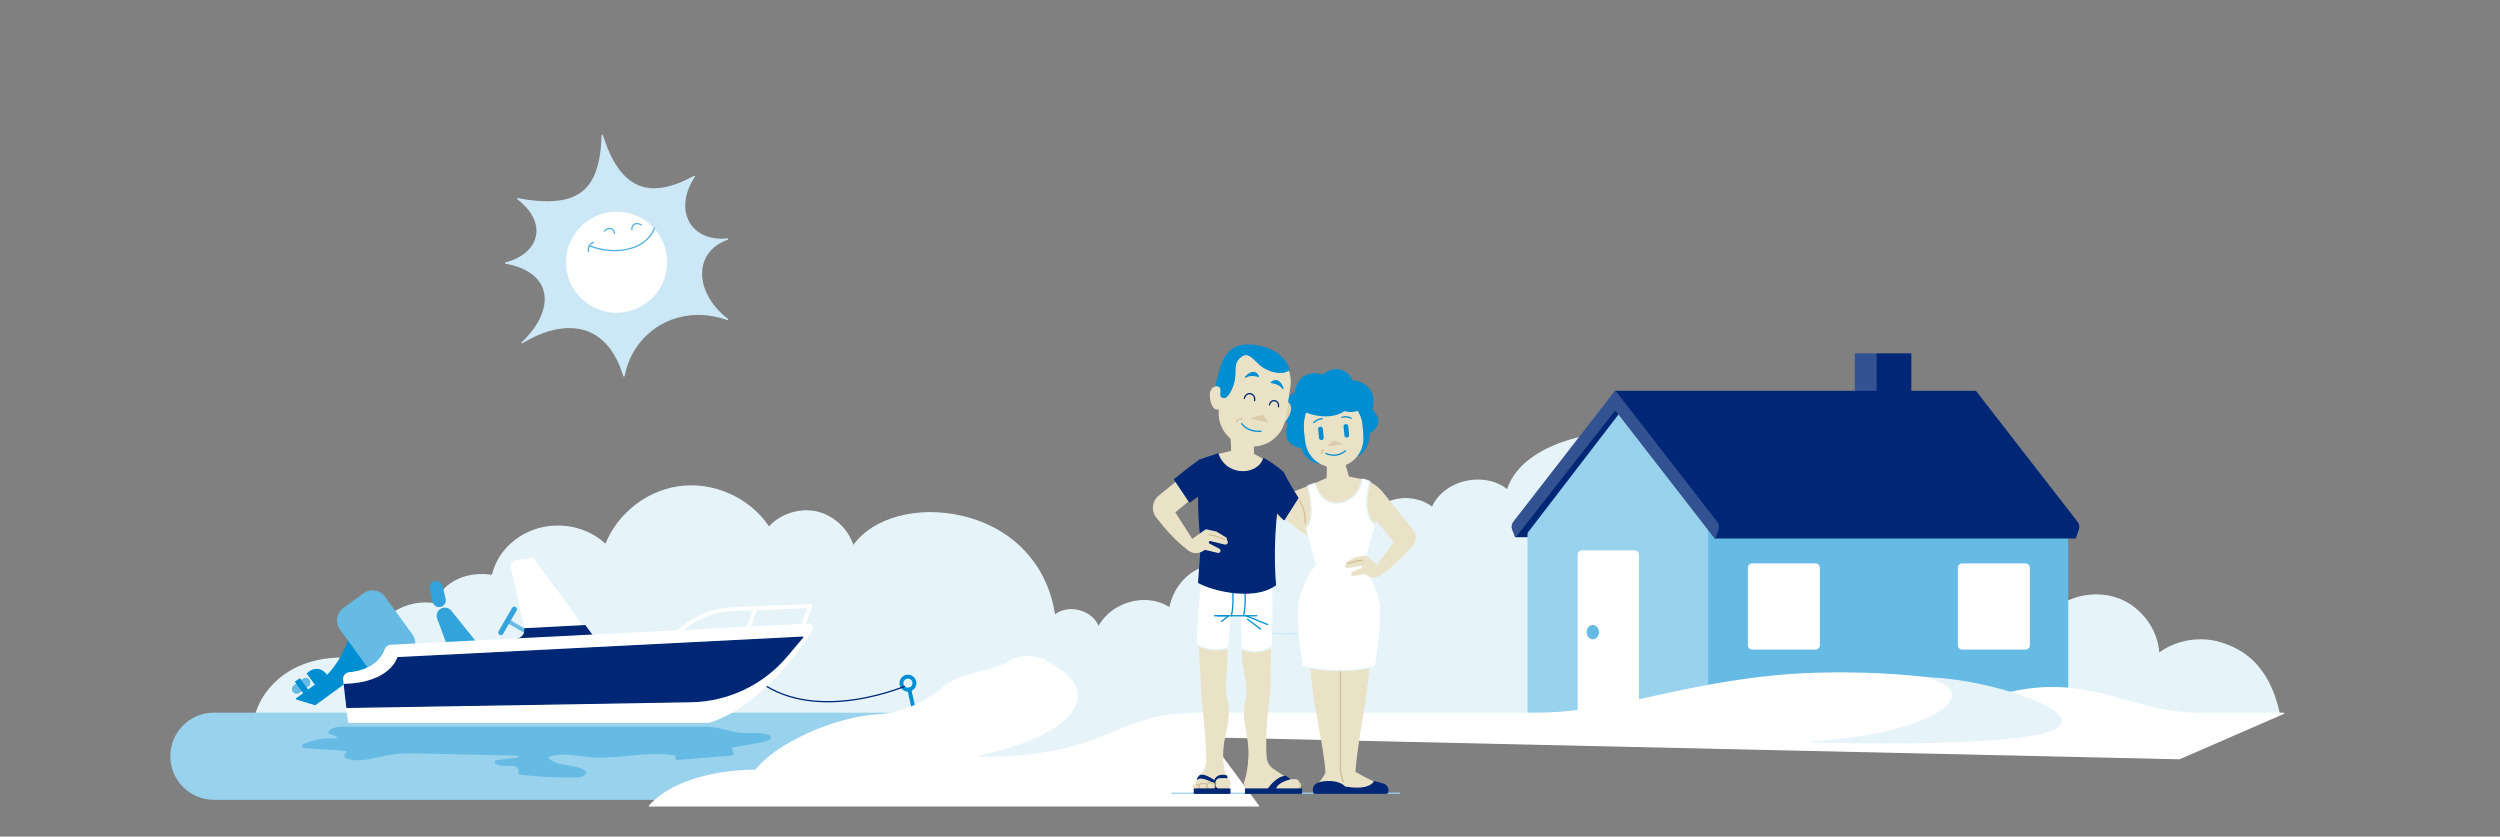 <?xml version="1.0" encoding="utf-8"?>
<!-- Generator: Adobe Illustrator 15.0.0, SVG Export Plug-In . SVG Version: 6.00 Build 0)  -->
<!DOCTYPE svg PUBLIC "-//W3C//DTD SVG 1.1//EN" "http://www.w3.org/Graphics/SVG/1.1/DTD/svg11.dtd">
<svg version="1.1" id="Layer_1" xmlns="http://www.w3.org/2000/svg" xmlns:xlink="http://www.w3.org/1999/xlink" x="0px" y="0px"
	 width="1919.75px" height="642.422px" viewBox="0 0 1919.75 642.422" enable-background="new 0 0 1919.75 642.422"
	 xml:space="preserve">
<rect x="0" y="0" width="1919.75" height="642.422" fill="#808080" stroke="none"/>
<g>
	<defs>
		<rect id="SVGID_1_" width="1919.749" height="642.422"/>
	</defs>
	<clipPath id="SVGID_2_">
		<use xlink:href="#SVGID_1_"  overflow="visible"/>
	</clipPath>
	<path clip-path="url(#SVGID_2_)" fill="#E6F4FA" d="M916.168,484.57c6.453,21.839-15.812,46.24-33.098,61.064l-77.845,2.106h-520
		l21.236-44.12c0.564-17.876,19.492-32.79,37.005-29.157c8.452-21.292,37.539-31.221,57.247-19.541
		c6.809-25.381,38.121-40.919,62.452-30.992c7.654-25.731,31.069-46.05,57.622-50.002c26.554-3.952,54.871,8.665,69.688,31.053
		c8.936-10.045,23.493-14.724,36.608-11.766c13.115,2.959,24.254,13.434,28.012,26.341c30.63-44.485,142.198-34.188,154.664,53.163
		c10.388-8.891,29.141-3.893,33.726,8.989c13.407-25.138,55.243-30.138,67.825,2.195"/>
	<path clip-path="url(#SVGID_2_)" fill="#E6F4FA" d="M285.226,548.24c-0.172,0-0.332-0.089-0.423-0.233
		c-0.092-0.146-0.102-0.328-0.028-0.483l21.191-44.023c0.306-8.632,4.797-16.979,12.333-22.915
		c7.445-5.867,16.479-8.295,24.859-6.692c4.154-10.103,13.078-18.122,24.55-22.037c11.39-3.889,23.265-3.04,32.697,2.312
		c3.421-11.971,12.405-22.306,24.741-28.428c12.371-6.139,26.078-7.03,37.698-2.476c7.922-25.854,31.11-45.846,57.871-49.829
		c26.729-3.979,54.7,8.359,69.821,30.736c9.03-9.78,23.674-14.37,36.658-11.442c12.861,2.902,24.023,13.164,28.081,25.708
		c15.292-21.169,49.516-30.339,83.729-22.306c38.794,9.107,65.323,37.352,71.123,75.646c4.97-3.841,11.925-5.046,18.8-3.211
		c6.809,1.815,12.201,6.247,14.637,11.968c7.294-12.739,22.18-20.622,37.456-19.725c14.209,0.846,25.42,9.198,30.757,22.912
		c0.1,0.258-0.028,0.548-0.284,0.647c-0.255,0.102-0.547-0.026-0.648-0.283c-5.189-13.336-16.082-21.456-29.885-22.277
		c-15.241-0.923-30.126,7.185-37.033,20.136c-0.094,0.175-0.266,0.277-0.478,0.265c-0.198-0.016-0.368-0.146-0.434-0.331
		c-2.099-5.896-7.461-10.511-14.345-12.346c-6.882-1.834-13.831-0.502-18.585,3.567c-0.137,0.121-0.331,0.152-0.502,0.088
		c-0.17-0.063-0.293-0.217-0.318-0.396c-5.468-38.314-31.818-66.608-70.489-75.688c-34.269-8.046-68.51,1.304-83.268,22.738
		c-0.11,0.159-0.295,0.244-0.492,0.21c-0.19-0.031-0.346-0.168-0.4-0.354c-3.683-12.647-14.791-23.095-27.643-25.994
		c-12.848-2.897-27.368,1.768-36.123,11.609c-0.103,0.116-0.254,0.179-0.409,0.167c-0.155-0.011-0.296-0.093-0.382-0.222
		c-14.824-22.399-42.635-34.789-69.197-30.834c-26.566,3.954-49.56,23.907-57.217,49.649c-0.04,0.137-0.136,0.247-0.264,0.31
		c-0.126,0.06-0.274,0.063-0.404,0.011c-11.465-4.676-25.092-3.861-37.386,2.242c-12.295,6.101-21.186,16.459-24.394,28.418
		c-0.041,0.149-0.15,0.273-0.295,0.333c-0.144,0.058-0.308,0.047-0.443-0.034c-9.268-5.492-21.087-6.423-32.428-2.55
		c-11.341,3.871-20.125,11.834-24.099,21.846c-0.09,0.227-0.328,0.36-0.567,0.305c-8.203-1.698-17.113,0.639-24.447,6.416
		c-7.334,5.779-11.692,13.896-11.956,22.268c-0.003,0.071-0.019,0.139-0.049,0.202l-20.892,43.401h519.205l77.654-2.101
		c15.156-13.022,39.413-38.077,32.81-60.428c-0.078-0.266,0.073-0.543,0.338-0.621c0.263-0.078,0.542,0.071,0.621,0.338
		c2.911,9.853,2.462,30.958-33.253,61.586c-0.087,0.075-0.197,0.118-0.312,0.121l-77.844,2.104H285.226z"/>
	<path clip-path="url(#SVGID_2_)" fill="#008ED2" d="M697.206,531.095c-3.016,0-5.68-2.14-6.336-5.09
		c-0.774-3.496,1.44-6.971,4.935-7.748c0.465-0.102,0.939-0.154,1.411-0.154c3.019,0,5.684,2.142,6.337,5.091
		c0.375,1.692,0.069,3.431-0.863,4.895c-0.932,1.463-2.378,2.476-4.073,2.852C698.153,531.042,697.679,531.095,697.206,531.095
		 M697.216,521.103c-0.254,0-0.511,0.028-0.762,0.084c-1.88,0.417-3.071,2.287-2.654,4.169c0.407,1.835,2.314,3.074,4.168,2.654
		c0.912-0.201,1.69-0.746,2.191-1.534c0.502-0.787,0.667-1.723,0.464-2.634C700.272,522.254,698.839,521.103,697.216,521.103"/>
	<path clip-path="url(#SVGID_2_)" fill="#008ED2" d="M701.46,545.256c-0.688,0-1.309-0.476-1.464-1.175l-3.168-14.281
		c-0.179-0.81,0.331-1.609,1.14-1.789c0.808-0.177,1.61,0.33,1.79,1.14l3.168,14.281c0.179,0.809-0.331,1.609-1.14,1.79
		C701.677,545.244,701.567,545.256,701.46,545.256"/>
	<path clip-path="url(#SVGID_2_)" fill="#002776" d="M635.74,539.35c-22.27,0-48.78-5.949-66.992-29.32
		c-0.17-0.219-0.131-0.533,0.087-0.702c0.218-0.17,0.531-0.131,0.702,0.086c11.731,15.058,34.751,32.209,77.801,28.416
		c25.798-2.273,46.815-11.129,47.024-11.218c0.257-0.109,0.548,0.01,0.656,0.263c0.109,0.254-0.009,0.548-0.263,0.657
		c-0.211,0.09-21.374,9.007-47.329,11.295C643.722,539.152,639.801,539.35,635.74,539.35"/>
	<path clip-path="url(#SVGID_2_)" fill="#E6F4FA" d="M195.411,553.335c3.133-18.157,16.929-33.423,33.695-41.064
		c16.766-7.641,36.085-8.32,54.182-4.854c-0.342-12.997,5.552-26.019,15.541-34.34c9.99-8.322,23.862-11.766,36.583-9.082
		c2.01-12.53,15.153-20.449,27.719-22.219c14.806-2.087,31.208,2.708,40.115,14.717c2.726,3.675,4.677,7.878,6.151,12.21
		c8.005,23.525,1.446,50.644-14.029,70.088c-15.474,19.444-38.897,31.598-63.26,36.496c-24.363,4.897-49.677,2.999-74.023-1.983"/>
	<path clip-path="url(#SVGID_2_)" fill="#E6F4FA" d="M302.156,578.652c-13.69,0-28.329-1.616-44.171-4.857
		c-0.27-0.056-0.445-0.321-0.39-0.591c0.056-0.271,0.322-0.446,0.59-0.391c27.909,5.711,52.058,6.36,73.825,1.984
		c26.151-5.258,48.513-18.157,62.967-36.319c16.015-20.121,21.49-47.446,13.947-69.614c-1.64-4.819-3.628-8.77-6.079-12.073
		c-8.202-11.059-23.76-16.757-39.644-14.521c-11.727,1.653-25.271,9.181-27.295,21.805c-0.021,0.135-0.097,0.256-0.21,0.333
		c-0.112,0.076-0.251,0.103-0.386,0.076c-12.497-2.636-26.35,0.806-36.16,8.977c-9.81,8.172-15.697,21.178-15.362,33.943
		c0.004,0.151-0.061,0.297-0.176,0.395c-0.116,0.099-0.269,0.138-0.418,0.11c-13.911-2.664-34.549-3.991-53.88,4.816
		c-17.666,8.051-30.468,23.645-33.41,40.695c-0.047,0.271-0.303,0.455-0.578,0.408c-0.272-0.048-0.454-0.307-0.407-0.578
		c2.997-17.372,16.018-33.249,33.98-41.436c19.292-8.791,39.835-7.616,53.878-5.004c-0.14-12.862,5.851-25.888,15.733-34.119
		c9.907-8.253,23.847-11.791,36.498-9.29c2.381-12.813,16.133-20.441,28.054-22.121c16.24-2.288,32.169,3.566,40.586,14.913
		c2.514,3.391,4.549,7.429,6.222,12.348c7.65,22.481,2.111,50.178-14.11,70.56c-14.601,18.348-37.171,31.371-63.553,36.676
		C322.678,577.692,312.698,578.652,302.156,578.652"/>
	<path clip-path="url(#SVGID_2_)" fill="#E6F4FA" d="M479.726,451.32c0,26.096-22.953,47.25-51.267,47.25
		s-51.267-21.154-51.267-47.25c0-26.095,22.953-47.25,51.267-47.25S479.726,425.226,479.726,451.32"/>
	<path clip-path="url(#SVGID_2_)" fill="#E6F4FA" d="M428.458,499.07c-28.544,0-51.767-21.421-51.767-47.75
		s23.223-47.75,51.767-47.75s51.767,21.421,51.767,47.75S457.002,499.07,428.458,499.07 M428.458,404.57
		c-27.993,0-50.767,20.973-50.767,46.75c0,25.778,22.774,46.75,50.767,46.75s50.767-20.972,50.767-46.75
		C479.226,425.543,456.452,404.57,428.458,404.57"/>
	<path clip-path="url(#SVGID_2_)" fill="#99D2ED" d="M164.244,613.686h569.023v-65.944H164.244
		c-18.21,0-32.972,14.762-32.972,32.972v0.001C131.272,598.924,146.034,613.686,164.244,613.686"/>
	<path clip-path="url(#SVGID_2_)" fill="#99D2ED" d="M733.267,614.186H164.244c-18.457,0-33.473-15.015-33.473-33.472
		s15.016-33.474,33.473-33.474h569.023c0.277,0,0.5,0.225,0.5,0.5v65.945C733.767,613.963,733.544,614.186,733.267,614.186
		 M164.244,548.24c-17.906,0-32.473,14.567-32.473,32.474c0,17.904,14.567,32.472,32.473,32.472h568.523V548.24H164.244z"/>
	<path clip-path="url(#SVGID_2_)" fill="#E6F4FA" d="M1011.75,462.356c-3.982-20.402,14.08-42.106,35.396-42.53
		c-2.082-12.616,4.484-26.168,15.808-32.62c11.323-6.451,26.668-5.385,36.937,2.567c8.818-20.718,40.217-27.968,57.643-13.31
		c6.217-20.049,27.219-32.188,47.77-38.345c25.754-7.716,53.489-9.066,79.905-3.891c23.772,4.657,49.693,18.608,52.381,42.084
		c2.993-14.156,21.595-18.052,36.42-18.629c28.48-1.11,57.682-0.896,84.525,8.439c26.844,9.336,51.253,29.384,58.438,56.253
		c13.062-6.381,29.659-0.928,39.813,9.308c10.153,10.236,15.179,24.211,19.21,37.893c13.434-12.309,34.403-16.115,51.485-9.344
		c17.081,6.771,29.366,23.758,30.159,41.705c13.51-10.181,32.326-13.272,48.516-7.972c16.188,5.3,35.857,16.605,43.99,53.775
		H822.892c0-42.729,74.8-68.637,74.8-68.637c-2.598-27.2,21.685-54.542,53.791-42.243
		C983.589,449.161,1011.75,462.356,1011.75,462.356"/>
	<path clip-path="url(#SVGID_2_)" fill="#E6F4FA" d="M1750.146,548.24H822.893c-0.276,0-0.5-0.224-0.5-0.5
		c0-17.649,13.013-35.204,37.633-50.764c17.099-10.806,34.408-17.232,37.134-18.214c-1.025-11.91,3.103-24.216,11.083-32.994
		c7.292-8.021,17.121-12.439,27.676-12.439c5.139,0,10.435,1.031,15.743,3.064c28.629,10.968,54.42,22.786,59.427,25.104
		c-1.521-9.392,1.401-19.446,8.097-27.741c6.996-8.667,17.193-14.025,27.379-14.413c-1.849-12.741,4.727-26.068,16.142-32.572
		c4.902-2.793,10.657-4.268,16.642-4.268c7.493,0,14.688,2.3,20.34,6.488c5.611-12.429,19.72-20.734,35.338-20.734
		c8.448,0,16.319,2.605,22.256,7.353c7.518-22.792,33.161-33.561,47.878-37.97c15.505-4.645,31.672-7.001,48.052-7.001
		c10.805,0,21.603,1.042,32.093,3.098c21.879,4.287,48.233,17.343,52.437,40.193c4.777-13.463,24.507-16.29,36.249-16.748
		c8.104-0.315,14.757-0.462,20.938-0.462c25.986,0,46.25,2.837,63.771,8.93c29.433,10.236,51.826,31.664,58.6,56.019
		c3.645-1.681,7.654-2.531,11.929-2.531c9.904,0,20.34,4.559,27.914,12.194c9.95,10.03,15.092,23.833,19.109,37.343
		c8.831-7.805,20.959-12.266,33.414-12.266c6.324,0,12.381,1.131,18,3.357c16.853,6.679,29.247,23.534,30.426,41.217
		c8.974-6.501,20.219-10.071,31.776-10.071c5.688,0,11.22,0.867,16.445,2.577c15.018,4.917,35.951,15.88,44.322,54.146
		c0.031,0.146-0.005,0.301-0.099,0.419C1750.44,548.173,1750.297,548.24,1750.146,548.24 M823.396,547.24h926.126
		c-8.349-37.272-28.817-47.984-43.522-52.8c-5.125-1.678-10.553-2.528-16.134-2.528c-11.666,0-23.003,3.702-31.924,10.425
		c-0.147,0.111-0.348,0.132-0.514,0.052c-0.168-0.079-0.278-0.245-0.287-0.429c-0.78-17.641-13.053-34.608-29.847-41.264
		c-5.502-2.181-11.433-3.287-17.631-3.287c-12.488,0-24.637,4.568-33.33,12.534c-0.128,0.117-0.308,0.16-0.472,0.113
		c-0.166-0.045-0.297-0.174-0.346-0.339c-4.015-13.625-9.105-27.62-19.086-37.682c-7.28-7.34-17.705-11.898-27.204-11.898
		c-4.335,0-8.384,0.905-12.034,2.688c-0.135,0.066-0.292,0.068-0.427,0.007c-0.137-0.063-0.237-0.183-0.276-0.326
		c-6.492-24.278-28.763-45.701-58.119-55.91c-17.413-6.055-37.571-8.875-63.442-8.875c-6.168,0-12.81,0.146-20.899,0.462
		c-12.086,0.471-32.828,3.467-35.949,18.233c-0.05,0.239-0.284,0.426-0.513,0.395c-0.245-0.01-0.445-0.198-0.474-0.442
		c-2.721-23.757-29.702-37.283-51.98-41.649c-10.428-2.042-21.161-3.079-31.901-3.079c-16.282,0-32.354,2.341-47.765,6.958
		c-14.677,4.398-40.356,15.183-47.436,38.015c-0.05,0.16-0.177,0.284-0.337,0.331c-0.16,0.049-0.334,0.01-0.463-0.097
		c-5.817-4.895-13.696-7.589-22.186-7.589c-15.467,0-29.402,8.324-34.675,20.712c-0.062,0.143-0.185,0.249-0.334,0.288
		c-0.152,0.041-0.311,0.006-0.433-0.088c-5.55-4.299-12.736-6.666-20.236-6.666c-5.812,0-11.395,1.43-16.146,4.137
		c-11.227,6.396-17.626,19.599-15.563,32.104c0.023,0.143-0.016,0.289-0.108,0.4c-0.093,0.113-0.229,0.178-0.375,0.181
		c-10.083,0.2-20.248,5.455-27.191,14.059c-6.737,8.346-9.552,18.506-7.724,27.876c0.036,0.184-0.034,0.374-0.183,0.49
		c-0.149,0.114-0.351,0.136-0.52,0.058c-0.282-0.132-28.514-13.329-60.234-25.481c-5.193-1.988-10.369-2.998-15.385-2.998
		c-10.27,0-19.836,4.303-26.937,12.112c-7.88,8.668-11.914,20.861-10.791,32.614c0.021,0.23-0.116,0.445-0.334,0.521
		C897.114,479.834,823.977,505.65,823.396,547.24"/>
	<path clip-path="url(#SVGID_2_)" fill="#E6F4FA" d="M936.562,449.502c-1.752-8.478-0.225-17.89,5.337-24.522
		c5.561-6.634,15.459-9.765,23.381-6.273c-1.943-12.227,7.966-23.673,19.388-28.447c17.296-7.23,38.832-2.484,51.654,11.193
		c12.822,13.676,16.203,35.313,8.373,52.347c-9.471,20.602-32.903,32.128-55.561,32.989c-13.663,0.519-29.786-4.212-34.074-17.195"
		/>
	<path clip-path="url(#SVGID_2_)" fill="#CCE8F6" d="M986.767,487.333c-19.41,0-29.455-9.326-32.182-17.584
		c-0.087-0.263,0.056-0.545,0.318-0.632c0.266-0.089,0.545,0.057,0.632,0.318c2.727,8.259,13.124,17.627,33.581,16.852
		c24.788-0.939,46.427-13.774,55.125-32.696c7.802-16.974,4.396-38.273-8.284-51.798c-12.656-13.5-34.145-18.156-51.097-11.072
		c-14.48,6.051-20.563,18.62-19.086,27.906c0.028,0.182-0.044,0.362-0.188,0.476c-0.146,0.11-0.339,0.134-0.506,0.061
		c-7.352-3.238-17.15-0.599-22.797,6.139c-5.129,6.117-7.084,15.127-5.231,24.098c0.057,0.271-0.117,0.536-0.388,0.591
		c-0.264,0.063-0.535-0.116-0.59-0.387c-1.916-9.27,0.119-18.594,5.443-24.945c5.717-6.818,15.518-9.625,23.15-6.743
		c-1.439-12.429,8.744-23.492,19.809-28.116c17.318-7.239,39.277-2.485,52.212,11.311c12.95,13.814,16.431,35.566,8.462,52.899
		c-8.854,19.261-30.834,32.322-55.996,33.278C988.343,487.317,987.546,487.333,986.767,487.333"/>
	<rect x="1311.211" y="402.571" clip-path="url(#SVGID_2_)" fill="#66BBE4" width="276.491" height="145.17"/>
	<path clip-path="url(#SVGID_2_)" fill="#66BBE4" d="M1587.701,548.241H1311.21c-0.276,0-0.5-0.225-0.5-0.5v-145.17
		c0-0.277,0.224-0.5,0.5-0.5h276.491c0.277,0,0.5,0.223,0.5,0.5v145.17C1588.201,548.017,1587.979,548.241,1587.701,548.241
		 M1311.71,547.241h275.491v-144.17H1311.71V547.241z"/>
	<path clip-path="url(#SVGID_2_)" fill="#FFFFFF" d="M1394.121,498.32h-48.581c-1.564,0-2.834-1.269-2.834-2.835v-59.526
		c0-1.566,1.27-2.835,2.834-2.835h48.581c1.566,0,2.835,1.269,2.835,2.835v59.526C1396.956,497.052,1395.688,498.32,1394.121,498.32
		"/>
	<path clip-path="url(#SVGID_2_)" fill="#FFFFFF" d="M1394.121,498.82h-48.58c-1.839,0-3.335-1.496-3.335-3.335v-59.527
		c0-1.839,1.496-3.335,3.335-3.335h48.58c1.839,0,3.335,1.496,3.335,3.335v59.527C1397.456,497.324,1395.96,498.82,1394.121,498.82
		 M1345.541,433.623c-1.287,0-2.335,1.049-2.335,2.335v59.527c0,1.287,1.048,2.335,2.335,2.335h48.58
		c1.287,0,2.335-1.048,2.335-2.335v-59.527c0-1.286-1.048-2.335-2.335-2.335H1345.541z"/>
	<path clip-path="url(#SVGID_2_)" fill="#FFFFFF" d="M1555.371,498.32h-48.581c-1.564,0-2.834-1.269-2.834-2.835v-59.526
		c0-1.566,1.27-2.835,2.834-2.835h48.581c1.566,0,2.835,1.269,2.835,2.835v59.526C1558.206,497.052,1556.938,498.32,1555.371,498.32
		"/>
	<path clip-path="url(#SVGID_2_)" fill="#FFFFFF" d="M1555.371,498.82h-48.58c-1.839,0-3.335-1.496-3.335-3.335v-59.527
		c0-1.839,1.496-3.335,3.335-3.335h48.58c1.839,0,3.335,1.496,3.335,3.335v59.527C1558.706,497.324,1557.21,498.82,1555.371,498.82
		 M1506.791,433.623c-1.287,0-2.335,1.049-2.335,2.335v59.527c0,1.287,1.048,2.335,2.335,2.335h48.58
		c1.287,0,2.335-1.048,2.335-2.335v-59.527c0-1.286-1.048-2.335-2.335-2.335H1506.791z"/>
	<polygon clip-path="url(#SVGID_2_)" fill="#002776" points="1163.751,412.026 1179.226,412.026 1247.226,319.238 1240.342,309.904 
		1169.474,399.048 	"/>
	<path clip-path="url(#SVGID_2_)" fill="#002776" d="M1179.226,412.526h-15.476c-0.168,0-0.325-0.085-0.418-0.227
		c-0.092-0.141-0.106-0.32-0.039-0.475l5.724-12.98c0.017-0.039,0.039-0.075,0.065-0.109l70.868-89.143
		c0.097-0.122,0.238-0.203,0.4-0.189c0.156,0.003,0.301,0.079,0.394,0.204l6.884,9.333c0.13,0.176,0.13,0.416,0.001,0.592
		l-68,92.791C1179.535,412.451,1179.385,412.526,1179.226,412.526 M1164.518,411.526h14.454l67.634-92.289l-6.278-8.511
		l-70.422,88.581L1164.518,411.526z"/>
	<rect x="1424.791" y="271.825" clip-path="url(#SVGID_2_)" fill="#335291" width="16.768" height="38.079"/>
	<path clip-path="url(#SVGID_2_)" fill="#335291" d="M1441.559,310.404h-16.768c-0.276,0-0.5-0.223-0.5-0.5v-38.079
		c0-0.276,0.224-0.5,0.5-0.5h16.768c0.276,0,0.5,0.224,0.5,0.5v38.079C1442.059,310.181,1441.835,310.404,1441.559,310.404
		 M1425.291,309.404h15.768v-37.079h-15.768V309.404z"/>
	<rect x="1441.559" y="271.825" clip-path="url(#SVGID_2_)" fill="#002776" width="25.667" height="38.079"/>
	<path clip-path="url(#SVGID_2_)" fill="#002776" d="M1467.226,310.404h-25.667c-0.276,0-0.5-0.223-0.5-0.5v-38.079
		c0-0.276,0.224-0.5,0.5-0.5h25.667c0.276,0,0.5,0.224,0.5,0.5v38.079C1467.726,310.181,1467.502,310.404,1467.226,310.404
		 M1442.059,309.404h24.667v-37.079h-24.667V309.404z"/>
	<polygon clip-path="url(#SVGID_2_)" fill="#99D2ED" points="1311.211,402.458 1311.211,547.74 1173.474,547.74 1173.474,409.458 
		1246.226,314.696 	"/>
	<path clip-path="url(#SVGID_2_)" fill="#99D2ED" d="M1311.21,548.24h-137.736c-0.276,0-0.5-0.224-0.5-0.5V409.458
		c0-0.111,0.036-0.218,0.104-0.306l72.751-94.762c0.096-0.123,0.234-0.154,0.401-0.195c0.157,0.002,0.305,0.076,0.397,0.203
		l64.984,87.761c0.064,0.086,0.099,0.19,0.099,0.299V547.74C1311.71,548.017,1311.486,548.24,1311.21,548.24 M1173.974,547.24
		h136.736V402.623l-64.491-87.097l-72.245,94.102V547.24z"/>
	<path clip-path="url(#SVGID_2_)" fill="#002776" d="M1517.037,300.571l78.005,100.524c1.176,1.515,1.506,3.522,0.877,5.335
		l-2.291,6.597h-276.694l-3.041-11.123l-73.551-101.333H1517.037z"/>
	<path clip-path="url(#SVGID_2_)" fill="#002776" d="M1593.627,413.526h-276.693c-0.226,0-0.423-0.149-0.482-0.367l-3.017-11.035
		l-73.497-101.26c-0.11-0.151-0.127-0.353-0.041-0.52c0.085-0.168,0.257-0.273,0.445-0.273h276.695c0.154,0,0.301,0.071,0.395,0.193
		l78.005,100.524c1.285,1.655,1.642,3.827,0.954,5.805l-2.29,6.598C1594.03,413.392,1593.84,413.526,1593.627,413.526
		 M1317.315,412.526h275.957l2.173-6.262c0.577-1.658,0.278-3.476-0.799-4.864l-77.854-100.33h-275.47l72.975,100.539
		c0.036,0.05,0.063,0.104,0.078,0.162L1317.315,412.526z"/>
	<path clip-path="url(#SVGID_2_)" fill="#FFFFFF" d="M1258.088,547.741h-46.094V425.959c0-1.566,1.27-2.835,2.834-2.835h40.425
		c1.566,0,2.835,1.269,2.835,2.835V547.741z"/>
	<path clip-path="url(#SVGID_2_)" fill="#FFFFFF" d="M1258.088,548.24h-46.094c-0.276,0-0.5-0.224-0.5-0.5V425.959
		c0-1.84,1.496-3.335,3.334-3.335h40.426c1.838,0,3.334,1.495,3.334,3.335V547.74C1258.588,548.017,1258.364,548.24,1258.088,548.24
		 M1212.494,547.24h45.094V425.959c0-1.287-1.047-2.335-2.334-2.335h-40.426c-1.287,0-2.334,1.048-2.334,2.335V547.24z"/>
	<path clip-path="url(#SVGID_2_)" fill="#66BBE4" d="M1227.358,485.433c0,2.755-1.896,4.989-4.235,4.989s-4.235-2.234-4.235-4.989
		s1.896-4.989,4.235-4.989S1227.358,482.678,1227.358,485.433"/>
	<path clip-path="url(#SVGID_2_)" fill="#66BBE4" d="M1223.123,490.922c-2.611,0-4.735-2.463-4.735-5.49
		c0-3.025,2.124-5.488,4.735-5.488s4.735,2.463,4.735,5.488C1227.858,488.459,1225.734,490.922,1223.123,490.922 M1223.123,480.943
		c-2.061,0-3.735,2.015-3.735,4.488c0,2.477,1.675,4.49,3.735,4.49c2.06,0,3.735-2.014,3.735-4.49
		C1226.858,482.958,1225.183,480.943,1223.123,480.943"/>
	<path clip-path="url(#SVGID_2_)" fill="#335291" d="M1318.347,401.095l-78.005-100.524l-77.923,100.419
		c-1.22,1.572-1.526,3.67-0.806,5.526l2.138,5.511l76.591-97.702l76.591,98.702l2.291-6.597
		C1319.853,404.617,1319.522,402.609,1318.347,401.095"/>
	<path clip-path="url(#SVGID_2_)" fill="#335291" d="M1316.934,413.526c-0.154,0-0.3-0.069-0.396-0.192l-76.198-98.196
		l-76.195,97.198c-0.111,0.141-0.291,0.211-0.467,0.185c-0.178-0.026-0.328-0.145-0.393-0.313l-2.139-5.513
		c-0.779-2.008-0.443-4.311,0.878-6.013l77.923-100.419c0.188-0.244,0.601-0.244,0.791,0l78.002,100.523
		c1.286,1.656,1.643,3.826,0.955,5.807l-2.289,6.597c-0.061,0.173-0.211,0.3-0.392,0.329
		C1316.988,413.524,1316.961,413.526,1316.934,413.526 M1240.342,313.825L1240.342,313.825c0.155,0,0.301,0.072,0.396,0.193
		l76.025,97.974l1.987-5.727c0.576-1.658,0.277-3.476-0.8-4.864l-77.609-100.014l-77.527,99.91
		c-1.106,1.424-1.389,3.354-0.736,5.038l1.821,4.691l76.048-97.011C1240.043,313.896,1240.188,313.825,1240.342,313.825"/>
	<path clip-path="url(#SVGID_2_)" fill="#FFFFFF" d="M901.955,547.741h233.604h44.667c65,0,122.461-28.17,215.73-30.67
		s145.27,15.335,145.27,15.335c64-15.576,94.5,15.335,146,15.335h66.333l-80,34.83l-768-17.334L901.955,547.741z"/>
	<path clip-path="url(#SVGID_2_)" fill="#FFFFFF" d="M1673.559,583.07h-0.012l-768-17.333c-0.232-0.005-0.431-0.171-0.477-0.398
		l-3.604-17.497c-0.031-0.147,0.007-0.301,0.102-0.417c0.094-0.116,0.237-0.185,0.387-0.185h278.271
		c30.591,0,60.099-6.378,91.341-13.13c35.169-7.601,75.031-16.217,124.376-17.54c5.952-0.159,11.943-0.24,17.806-0.24
		c78.98,0,124.633,14.609,127.499,15.557c12.114-2.939,23.563-4.367,34.991-4.367c21.25,0,39.07,5.067,56.303,9.966
		c16.865,4.796,34.307,9.755,54.685,9.755h66.333c0.237,0,0.441,0.166,0.489,0.399c0.049,0.23-0.072,0.465-0.29,0.559l-80,34.83
		C1673.694,583.057,1673.627,583.07,1673.559,583.07 M905.968,564.746l767.492,17.322l77.696-33.828h-63.931
		c-20.517,0-38.026-4.978-54.958-9.793c-17.167-4.881-34.918-9.928-56.029-9.928c-11.392,0-22.806,1.43-34.895,4.372
		c-0.093,0.021-0.19,0.019-0.28-0.013c-0.453-0.155-46.289-15.549-127.315-15.549c-5.854,0-11.836,0.081-17.778,0.24
		c-49.252,1.321-89.066,9.925-124.192,17.518c-31.295,6.764-60.854,13.152-91.552,13.152H902.569L905.968,564.746z"/>
	<path clip-path="url(#SVGID_2_)" fill="#FFFFFF" d="M913.713,547.741c-16.487,0-78.487-26.157-91.154-32.497
		s-33.667-16.327-47.333-7.333c-13.667,8.993-35.667,6.993-52,20.993c-16.334,14-36.941,19.465-47.725,19.985
		c-34.775,1.682-79.775,22.682-95.275,42.682c0,0-55.5-1.44-81.5,27.279h467.636L913.713,547.741z"/>
	<path clip-path="url(#SVGID_2_)" fill="#FFFFFF" d="M966.361,619.351H498.725c-0.197,0-0.377-0.115-0.457-0.297
		c-0.08-0.181-0.045-0.392,0.086-0.539c23.659-26.133,71.251-27.456,80.552-27.456c0.493,0,0.858,0.004,1.079,0.008
		c16.253-20.73,61.659-41.04,95.49-42.676c12.375-0.598,32.495-7.068,47.425-19.866c9.421-8.075,20.46-10.817,31.136-13.468
		c7.779-1.932,15.127-3.756,20.915-7.563c3.701-2.437,8.212-3.67,13.409-3.67c12.499,0,26.761,7.139,34.422,10.974
		c13.419,6.716,74.629,32.444,90.931,32.444c0.158,0,0.307,0.075,0.401,0.202l52.649,71.109c0.112,0.152,0.129,0.355,0.045,0.523
		C966.724,619.245,966.55,619.351,966.361,619.351 M499.869,618.351h465.5l-51.909-70.111c-16.819-0.26-77.731-25.844-91.125-32.547
		c-7.588-3.8-21.712-10.869-33.975-10.869c-4.998,0-9.324,1.179-12.86,3.506c-5.93,3.902-13.359,5.746-21.223,7.699
		c-10.562,2.622-21.485,5.335-30.726,13.256c-17.36,14.879-38.357,19.639-48.027,20.104c-33.698,1.629-78.932,21.88-94.903,42.488
		c-0.097,0.125-0.261,0.189-0.408,0.194c-0.004,0-0.461-0.013-1.307-0.013C569.78,592.059,523.495,593.34,499.869,618.351"/>
	<path clip-path="url(#SVGID_2_)" fill="#FFFFFF" d="M516.059,491.57c-0.384,0-0.768-0.146-1.061-0.438
		c-0.585-0.586-0.585-1.537,0-2.122l3.025-3.023c12.075-12.074,28.122-19.095,45.184-19.765l58.96-2.317
		c0.498-0.028,0.98,0.212,1.274,0.619c0.294,0.406,0.366,0.935,0.19,1.403l-6.333,17c-0.289,0.777-1.151,1.171-1.928,0.882
		s-1.172-1.152-0.882-1.928l5.546-14.891l-56.709,2.229c-16.306,0.641-31.641,7.348-43.181,18.888l-3.024,3.024
		C516.827,491.425,516.443,491.57,516.059,491.57"/>
	<path clip-path="url(#SVGID_2_)" fill="#FFFFFF" d="M573.893,485.403c-0.174,0-0.351-0.029-0.523-0.095
		c-0.777-0.289-1.172-1.152-0.882-1.928l6.333-17c0.289-0.777,1.15-1.173,1.928-0.882c0.777,0.289,1.172,1.151,0.882,1.928
		l-6.333,17C575.074,485.03,574.5,485.403,573.893,485.403"/>
	
		<rect x="388.094" y="479.796" transform="matrix(0.865 0.502 -0.502 0.865 294.797 -134.14)" clip-path="url(#SVGID_2_)" fill="#66BBE4" width="17.195" height="2.005"/>
	<path clip-path="url(#SVGID_2_)" fill="#66BBE4" d="M403.624,486.479c-0.085,0-0.171-0.022-0.25-0.068l-14.874-8.628
		c-0.238-0.138-0.32-0.443-0.181-0.683l1.005-1.734c0.067-0.114,0.176-0.198,0.304-0.231s0.265-0.018,0.38,0.051l14.874,8.628
		c0.115,0.065,0.198,0.175,0.232,0.304c0.034,0.128,0.016,0.266-0.051,0.379l-1.005,1.734
		C403.965,486.391,403.797,486.479,403.624,486.479 M389.435,477.169l14.008,8.126l0.504-0.867l-14.009-8.126L389.435,477.169z"/>
	<path clip-path="url(#SVGID_2_)" fill="#33A4DB" d="M383.833,487.022L383.833,487.022c-0.723-0.42-0.97-1.347-0.55-2.07
		l10.358-17.854c0.419-0.725,1.346-0.971,2.069-0.551c0.724,0.419,0.97,1.347,0.55,2.069l-10.357,17.856
		C385.482,487.195,384.556,487.442,383.833,487.022"/>
	<path clip-path="url(#SVGID_2_)" fill="#33A4DB" d="M384.592,487.728c-0.354,0-0.703-0.096-1.01-0.273
		c-0.465-0.269-0.798-0.704-0.936-1.224c-0.138-0.521-0.066-1.063,0.204-1.529l10.358-17.855c0.536-0.923,1.825-1.271,2.753-0.732
		c0.961,0.558,1.288,1.793,0.732,2.754l-10.358,17.856C385.976,487.342,385.308,487.728,384.592,487.728 M394.952,466.842
		c-0.361,0-0.698,0.193-0.879,0.507l-10.358,17.854c-0.136,0.235-0.172,0.508-0.103,0.771c0.07,0.262,0.237,0.479,0.471,0.615
		c0.471,0.271,1.117,0.098,1.387-0.368l10.357-17.855c0.281-0.483,0.116-1.106-0.368-1.386
		C395.305,466.89,395.13,466.842,394.952,466.842"/>
	<path clip-path="url(#SVGID_2_)" fill="#33A4DB" d="M370.726,499.82l-24.616-30.597c-1.317-1.638-3.418-2.434-5.49-2.08
		c-3.581,0.611-5.723,4.328-4.457,7.732l12.063,32.444"/>
	<path clip-path="url(#SVGID_2_)" fill="#33A4DB" d="M348.226,507.82c-0.203,0-0.394-0.124-0.469-0.325l-12.063-32.445
		c-0.655-1.762-0.492-3.708,0.447-5.336c0.939-1.63,2.541-2.747,4.395-3.063c2.247-0.379,4.534,0.482,5.964,2.261l24.616,30.597
		c0.172,0.214,0.139,0.53-0.077,0.703s-0.53,0.138-0.703-0.077l-24.615-30.596c-1.203-1.495-3.125-2.225-5.017-1.901
		c-1.56,0.266-2.907,1.205-3.697,2.576c-0.79,1.37-0.927,3.006-0.375,4.489l12.063,32.444c0.096,0.259-0.036,0.546-0.295,0.644
		C348.343,507.811,348.284,507.82,348.226,507.82"/>
	<path clip-path="url(#SVGID_2_)" fill="#FFFFFF" d="M406.226,496.57L392.8,435.922c-0.575-2.599,1.217-5.126,3.859-5.443
		l12.715-1.524l55.852,76.116L406.226,496.57z"/>
	<path clip-path="url(#SVGID_2_)" fill="#FFFFFF" d="M465.225,505.57c-0.023,0-0.047-0.002-0.071-0.005l-59-8.5
		c-0.206-0.03-0.372-0.183-0.417-0.386l-13.426-60.649c-0.305-1.376-0.012-2.825,0.803-3.974c0.816-1.15,2.086-1.906,3.485-2.074
		l12.715-1.525c0.182-0.027,0.356,0.056,0.463,0.2l55.784,76.026c0.113,0.091,0.184,0.23,0.184,0.387c0,0.28-0.25,0.486-0.509,0.5
		H465.225z M406.639,496.125l57.478,8.28l-54.974-74.921l-12.425,1.491c-1.12,0.134-2.136,0.739-2.788,1.659
		s-0.886,2.079-0.643,3.179L406.639,496.125z"/>
	<path clip-path="url(#SVGID_2_)" fill="#002776" d="M413.476,503.57c0,0-34.019-11.174-21.257-11.82
		c12.762-0.647,10.757-8.866,10.757-8.866l46.239-2.395l9.761,13.206L413.476,503.57z"/>
	<path clip-path="url(#SVGID_2_)" fill="#002776" d="M413.475,504.071c-0.052,0-0.105-0.01-0.156-0.026
		c-7.484-2.458-24.848-8.491-24.456-11.419c0.145-1.077,1.856-1.3,3.33-1.375c4.526-0.229,7.631-1.436,9.232-3.583
		c1.641-2.201,1.07-4.642,1.065-4.667c-0.036-0.145-0.005-0.296,0.085-0.417c0.088-0.119,0.226-0.192,0.375-0.2l46.239-2.393
		c0.146-0.025,0.328,0.066,0.428,0.202l9.761,13.205c0.1,0.137,0.125,0.314,0.065,0.475c-0.059,0.158-0.196,0.275-0.361,0.311
		l-45.501,9.875C413.547,504.066,413.511,504.071,413.475,504.071 M403.555,483.354c0.102,0.979,0.09,3.01-1.329,4.912
		c-1.787,2.399-5.145,3.738-9.982,3.984c-2.18,0.11-2.389,0.511-2.391,0.515c-0.066,1.185,8.952,5.453,23.649,10.288l44.612-9.681
		l-9.142-12.369L403.555,483.354z"/>
	<path clip-path="url(#SVGID_2_)" fill="#66BBE4" d="M225.296,530.993L225.296,530.993c-1.025-1.408-0.715-3.381,0.693-4.406
		l6.825-4.97c1.408-1.025,3.38-0.715,4.406,0.694c1.025,1.408,0.715,3.38-0.693,4.405l-6.825,4.97
		C228.294,532.711,226.321,532.401,225.296,530.993"/>
	<path clip-path="url(#SVGID_2_)" fill="#66BBE4" d="M227.849,532.791c-1.166,0-2.271-0.562-2.957-1.504
		c-0.574-0.789-0.807-1.753-0.656-2.718c0.152-0.964,0.67-1.813,1.459-2.387l6.825-4.97c0.629-0.458,1.372-0.7,2.148-0.7
		c1.166,0,2.271,0.563,2.957,1.504c0.574,0.789,0.807,1.755,0.655,2.72c-0.152,0.964-0.67,1.811-1.459,2.385l-6.824,4.97
		C229.368,532.549,228.625,532.791,227.849,532.791 M234.667,521.513c-0.563,0-1.103,0.177-1.56,0.51l-6.824,4.97
		c-0.574,0.417-0.949,1.032-1.06,1.732c-0.11,0.7,0.059,1.401,0.477,1.976c0.829,1.138,2.563,1.417,3.708,0.583l6.823-4.97
		c0.574-0.417,0.95-1.033,1.06-1.734c0.11-0.7-0.059-1.401-0.476-1.974C236.317,521.921,235.515,521.513,234.667,521.513"/>
	<path clip-path="url(#SVGID_2_)" fill="#008ED2" d="M267.745,491.75c0,0-6.724,20.565-21.544,31.356l-18.593,13.538l14.339,4.403
		l40.318-29.357L267.745,491.75z"/>
	<path clip-path="url(#SVGID_2_)" fill="#008ED2" d="M241.946,541.549c-0.049,0-0.099-0.008-0.147-0.023l-14.34-4.403
		c-0.18-0.055-0.314-0.208-0.346-0.395c-0.031-0.188,0.046-0.375,0.199-0.487l18.593-13.539
		c14.523-10.573,21.297-30.901,21.364-31.105c0.058-0.18,0.211-0.311,0.397-0.339c0.188-0.027,0.372,0.048,0.482,0.199l14.52,19.941
		c0.163,0.222,0.113,0.535-0.11,0.698l-40.318,29.356C242.154,541.516,242.05,541.549,241.946,541.549 M228.709,536.46l13.145,4.036
		l39.711-28.916l-13.667-18.768c-1.512,4.115-8.399,21.229-21.404,30.698L228.709,536.46z"/>
	<path clip-path="url(#SVGID_2_)" fill="#008ED2" d="M242.428,525.854l-6.279-8.623c0,0,7.799-8.153,15.059,1.817
		C258.468,529.019,242.428,525.854,242.428,525.854"/>
	<path clip-path="url(#SVGID_2_)" fill="#008ED2" d="M247.381,526.831c-2.554,0-4.95-0.467-5.05-0.488
		c-0.124-0.023-0.234-0.093-0.308-0.196l-6.279-8.622c-0.142-0.194-0.124-0.465,0.043-0.64c0.129-0.134,3.199-3.294,7.379-3.294
		c3.11,0,5.951,1.738,8.445,5.163c1.855,2.547,2.404,4.479,1.678,5.907C252.557,526.1,250.568,526.831,247.381,526.831
		 M242.714,525.396c0.613,0.109,2.614,0.435,4.667,0.435c1.911,0,4.333-0.283,5.017-1.624c0.524-1.03-0.028-2.712-1.595-4.865
		c-2.296-3.152-4.865-4.751-7.637-4.751c-3.045,0-5.52,1.954-6.354,2.702L242.714,525.396z"/>
	
		<rect x="226.414" y="525.037" transform="matrix(-0.589 -0.808 0.808 -0.589 -57.707 1024.466)" clip-path="url(#SVGID_2_)" fill="#008ED2" width="10.786" height="3.757"/>
	<path clip-path="url(#SVGID_2_)" fill="#008ED2" d="M233.463,532.881c-0.026,0-0.052-0.002-0.078-0.006
		c-0.131-0.021-0.248-0.092-0.326-0.2l-6.35-8.72c-0.078-0.107-0.11-0.241-0.09-0.372c0.021-0.131,0.093-0.249,0.2-0.327l3.036-2.21
		c0.223-0.162,0.536-0.113,0.699,0.111l6.349,8.719c0.163,0.223,0.114,0.536-0.11,0.699l-3.036,2.211
		C233.671,532.848,233.568,532.881,233.463,532.881 M227.813,523.771l5.761,7.912l2.227-1.622l-5.76-7.912L227.813,523.771z"/>
	<path clip-path="url(#SVGID_2_)" fill="#66BBE4" d="M282.478,511.984l-21.03-28.881c-3.675-5.048-2.563-12.117,2.484-15.791
		l15.51-11.294c5.047-3.676,12.117-2.563,15.791,2.483l21.03,28.881c3.675,5.047,2.563,12.117-2.484,15.791l-15.51,11.294
		C293.223,518.144,286.153,517.031,282.478,511.984"/>
	<path clip-path="url(#SVGID_2_)" fill="#66BBE4" d="M291.625,517.135c-3.767,0-7.337-1.815-9.552-4.856l-21.03-28.882
		c-3.831-5.261-2.667-12.657,2.594-16.488l15.51-11.294c2.033-1.48,4.432-2.264,6.939-2.264c3.766,0,7.337,1.816,9.551,4.857
		l21.03,28.881c3.831,5.261,2.667,12.658-2.594,16.49l-15.51,11.293C296.53,516.352,294.131,517.135,291.625,517.135
		 M286.086,454.351c-2.294,0-4.49,0.718-6.35,2.071l-15.51,11.294c-4.815,3.506-5.881,10.277-2.374,15.093l21.03,28.882
		c2.027,2.782,5.295,4.444,8.743,4.444c2.293,0,4.489-0.717,6.349-2.07l15.51-11.295c4.816-3.507,5.881-10.276,2.374-15.093
		l-21.029-28.881C292.802,456.013,289.535,454.351,286.086,454.351"/>
	<path clip-path="url(#SVGID_2_)" fill="#FFFFFF" d="M263.992,521.83l3.734,32.74h276.5c39.956-12.196,70.713-57.297,79.475-71.314
		c1.106-1.77-0.239-4.045-2.323-3.939l-321.334,16.286c-1.857,0.096-3.481,1.284-4.106,3.034
		c-1.898,5.315-8.171,16.321-27.824,18.073C265.551,516.938,263.7,519.272,263.992,521.83"/>
	<path clip-path="url(#SVGID_2_)" fill="#FFFFFF" d="M544.226,555.07h-276.5c-0.255,0-0.468-0.189-0.497-0.442l-3.733-32.742
		c-0.159-1.389,0.24-2.753,1.124-3.836c0.868-1.065,2.093-1.717,3.449-1.838c6.541-0.583,22.305-3.479,27.398-17.743
		c0.692-1.938,2.479-3.259,4.552-3.365l321.334-16.286l0.166-0.005c1.133,0,2.137,0.595,2.689,1.59
		c0.55,0.99,0.519,2.156-0.083,3.118c-8.55,13.679-39.567,59.261-79.753,71.529C544.324,555.063,544.276,555.07,544.226,555.07
		 M268.172,554.07h275.979c39.818-12.198,70.628-57.483,79.126-71.079c0.406-0.649,0.427-1.437,0.057-2.104
		c-0.373-0.672-1.052-1.074-1.815-1.074l-0.116,0.003l-321.334,16.286c-1.668,0.085-3.105,1.147-3.661,2.703
		c-5.287,14.809-21.517,17.803-28.25,18.403c-1.086,0.096-2.067,0.62-2.763,1.473c-0.712,0.873-1.034,1.972-0.906,3.092
		L268.172,554.07z"/>
	<path clip-path="url(#SVGID_2_)" fill="#002776" d="M616.378,489.316L305.549,505.07c0,0-5.254,19.65-41.122,20.575l1.999,17.527
		l264.121-4.409c28.44-0.476,55.286-13.227,73.623-34.972L616.378,489.316z"/>
	<path clip-path="url(#SVGID_2_)" fill="#002776" d="M266.426,543.672c-0.254,0-0.468-0.189-0.497-0.442l-1.998-17.528
		c-0.016-0.139,0.027-0.279,0.119-0.384c0.092-0.106,0.224-0.168,0.365-0.172c35.027-0.904,40.6-20.011,40.652-20.204
		c0.057-0.209,0.241-0.359,0.458-0.37l310.828-15.754c0.198-0.025,0.384,0.098,0.473,0.278c0.088,0.178,0.063,0.391-0.066,0.544
		l-12.208,14.475c-18.435,21.861-45.404,34.671-73.995,35.149l-264.123,4.408H266.426z M264.986,526.129l1.885,16.535l263.668-4.4
		c28.303-0.474,55-13.155,73.249-34.793l11.466-13.597l-309.336,15.68C304.971,508.224,297.687,525.102,264.986,526.129"/>
	<path clip-path="url(#SVGID_2_)" fill="#33A4DB" d="M333.972,446.809L333.972,446.809c2.491-0.564,4.968,0.996,5.533,3.488
		l2.212,9.752c0.565,2.491-0.996,4.969-3.488,5.533c-2.491,0.565-4.968-0.996-5.533-3.487l-2.212-9.753
		C329.92,449.852,331.481,447.374,333.972,446.809"/>
	<path clip-path="url(#SVGID_2_)" fill="#33A4DB" d="M337.203,466.198c-2.408,0-4.461-1.643-4.995-3.992l-2.211-9.753
		c-0.624-2.755,1.109-5.506,3.864-6.131c0.375-0.086,0.758-0.129,1.138-0.129c2.408,0,4.461,1.643,4.995,3.992l2.211,9.753
		c0.625,2.755-1.109,5.506-3.864,6.131C337.966,466.154,337.583,466.198,337.203,466.198 M334.999,447.193
		c-0.306,0-0.615,0.034-0.917,0.104c-2.217,0.503-3.612,2.717-3.109,4.935l2.211,9.753c0.429,1.893,2.082,3.214,4.019,3.214
		c0.306,0,0.615-0.034,0.917-0.104c2.217-0.504,3.612-2.717,3.109-4.935l-2.211-9.753
		C338.588,448.515,336.936,447.193,334.999,447.193"/>
	<path clip-path="url(#SVGID_2_)" fill="#E6F4FA" d="M1482.264,520.748c44.462,12.322-1.014,44.227-91.038,48.822
		c0,0,137,4.5,180-7.5S1528.302,521.925,1482.264,520.748"/>
	<path clip-path="url(#SVGID_2_)" fill="#E6F4FA" d="M1448.542,570.896h-0.011c-31.778,0-57.07-0.817-57.322-0.826
		c-0.268-0.009-0.48-0.228-0.484-0.495c-0.001-0.269,0.208-0.489,0.476-0.504c29.786-1.521,57.396-6.278,77.742-13.398
		c18.038-6.313,29.262-14.208,30.023-21.124c0.605-5.493-5.217-10.1-16.836-13.32c-0.243-0.066-0.398-0.305-0.36-0.555
		c0.037-0.25,0.226-0.399,0.507-0.426c17.695,0.452,42.073,4.893,63.618,11.589c10.9,3.386,36.375,12.245,37.498,21.311
		c0.481,3.878-3.567,7.042-12.032,9.404C1546.646,569.448,1490.932,570.896,1448.542,570.896 M1402.204,569.361
		c10.37,0.238,27.169,0.535,46.327,0.535h0.011c42.328,0,97.943-1.44,122.549-8.307c7.915-2.209,11.72-5.008,11.311-8.319
		c-0.73-5.889-14.488-13.545-36.803-20.479c-19.942-6.198-42.309-10.455-59.503-11.39c12.096,4.128,14.288,9.403,13.864,13.256
		C1498.46,548.274,1461.035,564.736,1402.204,569.361"/>
	<path clip-path="url(#SVGID_2_)" fill="#E6F4FA" d="M803.565,507.075c41.994,19.829,33.327,54.511-50.839,73.638
		c97,0,104.974-33.518,160.987-33.518C868.541,534.025,827.226,513.945,803.565,507.075"/>
	<path clip-path="url(#SVGID_2_)" fill="#E6F4FA" d="M752.726,581.213c-0.255,0-0.469-0.19-0.497-0.443s0.138-0.487,0.387-0.543
		c64.887-14.746,74.003-35.645,74.91-43.944c1.161-10.634-7.424-20.845-24.175-28.755c-0.235-0.111-0.346-0.384-0.254-0.629
		c0.092-0.244,0.353-0.371,0.608-0.303c9.989,2.899,23.113,8.147,38.308,14.224c20.368,8.146,45.717,18.281,71.84,25.896
		c0.239,0.069,0.391,0.305,0.355,0.551c-0.035,0.247-0.246,0.429-0.495,0.429c-24.087,0-39.122,6.17-56.532,13.314
		C834.101,570.479,807.94,581.213,752.726,581.213 M808.976,509.294c13.727,7.692,20.626,17.188,19.543,27.098
		c-1.903,17.424-27.835,33.293-71.365,43.799c52.006-0.558,77.279-10.928,99.647-20.107c16.696-6.851,31.222-12.81,53.592-13.349
		c-25.038-7.508-49.19-17.165-68.751-24.986C829.146,516.751,818.055,512.316,808.976,509.294"/>
	<path clip-path="url(#SVGID_2_)" fill="#CCE8F6" d="M462.485,103.942c-1.188,39.209-14.852,58.22-64.826,48.714
		c24.429,18.714,16.706,42.774-9.434,49.309c38.021,7.129,38.575,36.832,12.753,61.19c27.051-16.635,63.883-21.387,78.141,25.545
		c6.535-33.863,40.397-57.032,79.606-43.368c-25.545-19.604-27.921-51.684,0-61.784c-28.515,2.971-42.773-21.684-25.545-48.12
		C496.644,155.627,474.961,143.745,462.485,103.942"/>
	<path clip-path="url(#SVGID_2_)" fill="#CCE8F6" d="M479.12,289.2c-0.22,0-0.414-0.143-0.479-0.354
		c-7.337-24.152-21.643-36.917-41.372-36.917c-14.117,0-27.384,6.336-36.029,11.651c-0.218,0.137-0.503,0.081-0.659-0.121
		c-0.155-0.204-0.132-0.492,0.054-0.668c13.926-13.135,20.18-27.996,16.731-39.751c-3.069-10.456-13.177-17.573-29.232-20.584
		c-0.231-0.043-0.401-0.241-0.408-0.476c-0.007-0.236,0.151-0.444,0.379-0.5c12.702-3.176,21.458-10.731,23.423-20.21
		c1.973-9.521-3.193-19.805-14.173-28.216c-0.184-0.142-0.247-0.39-0.152-0.602c0.094-0.211,0.322-0.33,0.549-0.287
		c8.401,1.598,15.961,2.408,22.47,2.408c28.573-0.001,40.674-14.675,41.764-50.646c0.008-0.244,0.19-0.447,0.431-0.48
		c0.251-0.037,0.473,0.113,0.546,0.346c8.607,27.459,21.493,40.807,39.396,40.807c8.758,0,19.046-3.233,30.58-9.609
		c0.201-0.111,0.451-0.071,0.608,0.097c0.157,0.168,0.178,0.421,0.053,0.613c-8.015,12.299-9.621,24.872-4.405,34.497
		c4.511,8.322,13.601,13.095,24.943,13.094c1.475,0,3.001-0.081,4.536-0.24c0.263-0.03,0.483,0.14,0.539,0.385
		c0.057,0.246-0.08,0.496-0.317,0.582c-10.954,3.962-17.843,11.669-19.398,21.7c-2.066,13.332,5.388,28.329,19.458,39.159
		c0.171,0.08,0.29,0.253,0.29,0.454c0,0.277-0.224,0.5-0.5,0.5c-0.005-0.001-0.014,0-0.02,0c-0.055,0-0.11-0.008-0.164-0.028
		c-7.54-2.627-15.11-3.959-22.503-3.959c-27.901,0-51.113,19.307-56.448,46.95c-0.044,0.225-0.236,0.392-0.465,0.405
		C479.137,289.2,479.127,289.2,479.12,289.2 M437.269,250.929c24.636,0,36.279,19.042,41.752,35.796
		c6.098-27.111,29.289-45.88,57.038-45.88c6.645,0,13.428,1.059,20.201,3.151c-13.002-10.897-19.767-25.417-17.751-38.43
		c1.47-9.48,7.506-16.951,17.119-21.3c-12.431,0.438-22.424-4.574-27.312-13.592c-5.165-9.531-3.901-21.799,3.426-33.895
		c-11.133,5.933-20.76,8.821-29.383,8.821c-17.8,0-30.733-12.708-39.483-38.831c-1.656,34.617-14.15,48.803-42.654,48.804
		c-6.057,0-13.006-0.693-20.683-2.061c10.209,8.416,14.924,18.522,12.968,27.961c-1.936,9.341-10.138,16.869-22.114,20.418
		c19.178,4.145,25.79,13.565,27.932,20.867c3.311,11.282-1.963,25.259-14.158,37.943
		C412.806,255.858,424.689,250.929,437.269,250.929"/>
	<path clip-path="url(#SVGID_2_)" fill="#FFFFFF" d="M511.793,201.37c0,21.162-17.156,38.318-38.318,38.318
		s-38.318-17.156-38.318-38.318c0-21.162,17.156-38.318,38.318-38.318S511.793,180.208,511.793,201.37"/>
	<path clip-path="url(#SVGID_2_)" fill="#FFFFFF" d="M473.476,240.188c-21.404,0-38.818-17.414-38.818-38.818
		s17.414-38.818,38.818-38.818s38.818,17.414,38.818,38.818S494.879,240.188,473.476,240.188 M473.476,163.553
		c-20.853,0-37.818,16.965-37.818,37.818s16.965,37.818,37.818,37.818c20.854,0,37.818-16.965,37.818-37.818
		S494.33,163.553,473.476,163.553"/>
	<path clip-path="url(#SVGID_2_)" fill="#4DB0DF" d="M472.021,192.959c-6.442,0-13.181-1.267-19.62-3.797
		c-0.257-0.101-0.384-0.391-0.283-0.648c0.101-0.257,0.393-0.383,0.648-0.283c12.35,4.852,25.801,4.979,35.984,0.336
		c6.542-2.981,11.26-7.767,13.286-13.475c0.092-0.259,0.382-0.394,0.638-0.304c0.261,0.092,0.397,0.379,0.305,0.639
		c-2.118,5.966-7.023,10.955-13.814,14.051C484.071,191.8,478.182,192.959,472.021,192.959"/>
	<path clip-path="url(#SVGID_2_)" fill="#4DB0DF" d="M451.939,193.553c-0.235,0-0.445-0.167-0.49-0.407
		c-1.111-5.868,4.154-7.536,4.208-7.552c0.262-0.081,0.542,0.069,0.622,0.333c0.081,0.263-0.069,0.543-0.331,0.624
		c-0.183,0.056-4.458,1.435-3.517,6.409c0.052,0.271-0.127,0.533-0.398,0.584C452.001,193.55,451.971,193.553,451.939,193.553"/>
	<path clip-path="url(#SVGID_2_)" fill="#4DB0DF" d="M485.277,176.929c-0.257,0-0.475-0.197-0.497-0.458
		c-0.18-2.111,0.499-3.76,1.911-4.641c1.602-0.999,3.891-0.842,5.973,0.408c0.237,0.142,0.314,0.449,0.172,0.686
		c-0.143,0.237-0.452,0.313-0.686,0.171c-1.735-1.041-3.668-1.203-4.93-0.416c-1.078,0.672-1.59,1.989-1.444,3.708
		c0.023,0.275-0.181,0.517-0.456,0.54C485.307,176.929,485.292,176.929,485.277,176.929"/>
	<path clip-path="url(#SVGID_2_)" fill="#4DB0DF" d="M471.895,179.637c-0.234,0-0.443-0.166-0.49-0.405
		c-0.328-1.693-1.181-2.82-2.401-3.172c-1.433-0.414-3.246,0.272-4.629,1.746c-0.19,0.203-0.507,0.21-0.706,0.022
		c-0.202-0.189-0.212-0.505-0.022-0.707c1.663-1.771,3.818-2.545,5.635-2.022c1.599,0.462,2.702,1.862,3.105,3.943
		c0.052,0.271-0.125,0.533-0.396,0.586C471.958,179.634,471.927,179.637,471.895,179.637"/>
	<path clip-path="url(#SVGID_2_)" fill="#66BBE4" d="M540.439,558.506c10.786,0,17.202,2.984,26.166,4.471
		c7.996,1.326,17.01-0.932,24.133,2.127c0.471,0.202,0.782,0.718,0.664,1.217c-0.367,1.55-3.084,2.585-5.285,2.977l-23.673,4.216
		c-0.712,0.127-1.125,0.879-0.85,1.549l1.283,3.114c0.292,0.711-0.192,1.501-0.959,1.563l-41.732,3.327
		c-0.872,0.069-1.49-0.832-1.112-1.621l0.078-0.163c0.323-0.672-0.078-1.48-0.812-1.612c-21.1-3.799-43.272,3.104-64.871,1.292
		c-10.776-0.903-22.404-3.842-32.027-0.197c-0.733,0.277-1.002,1.213-0.481,1.798c5.277,5.913,17.668,4.823,26.128,8.38
		c0.911,0.383,1.837,0.875,2.227,1.641c1.211,2.378-3.229,3.886-6.42,3.94c-14.481,0.243-28.986-0.461-43.325-2.107
		c-0.755-0.086-1.159-0.864-0.912-1.582c0.552-1.601-0.75-3.769-2.799-4.577c-2.726-1.075-5.938-0.661-8.974-0.697
		c-2.011-0.023-4.237-0.403-5.802-1.328c-0.941-0.557-0.641-1.988,0.445-2.111c5.39-0.61,10.781-1.22,16.171-1.83
		c1.299-0.147,1.358-2.001,0.074-2.248c-1.349-0.26-2.816-0.326-4.191-0.357c-22.835-0.504-45.671-1.009-68.507-1.514
		c-8.959-0.198-18.027-0.388-26.775,1.185c-10.995,1.976-23.248,6.518-32.801,2.196c-0.647-0.293-0.878-1.098-0.478-1.684
		l1.301-1.903c0.494-0.722,0.018-1.708-0.855-1.771l-31.839-2.271c-1.184-0.085-1.462-1.703-0.375-2.178
		c7.539-3.3,16.313-4.761,24.858-4.125c1.138,0.085,1.698-1.373,0.77-2.038c-1.485-1.065-3.294-1.841-5.224-2.221
		c-0.82-0.162-1.231-1.134-0.703-1.782c1.912-2.343,6.622-3.122,10.388-3.073H540.439z"/>
	<path clip-path="url(#SVGID_2_)" fill="#66BBE4" d="M437.305,597.069c-12.604,0-25.319-0.727-37.79-2.157
		c-0.484-0.055-0.909-0.323-1.167-0.732c-0.28-0.443-0.339-0.994-0.161-1.51c0.47-1.362-0.726-3.246-2.51-3.949
		c-1.589-0.627-3.38-0.711-4.922-0.711c-0.573,0-1.15,0.014-1.726,0.025c-0.581,0.013-1.162,0.026-1.737,0.026l-0.411-0.002
		c-1.404-0.018-4.058-0.221-6.051-1.398c-0.619-0.366-0.921-1.055-0.771-1.757c0.149-0.698,0.705-1.201,1.415-1.282l16.17-1.83
		c0.399-0.045,0.552-0.341,0.562-0.601c0.011-0.269-0.122-0.581-0.526-0.659c-1.334-0.256-2.825-0.32-4.108-0.348l-68.506-1.515
		c-2.9-0.063-5.899-0.13-8.917-0.13c-7.255,0-12.732,0.403-17.759,1.306c-2.372,0.427-4.859,0.985-7.264,1.525
		c-5.435,1.222-11.055,2.485-16.311,2.485c-3.656,0-6.77-0.605-9.521-1.851c-0.445-0.201-0.776-0.587-0.908-1.058
		c-0.131-0.467-0.049-0.964,0.224-1.364l1.301-1.901c0.187-0.274,0.095-0.534,0.047-0.634s-0.195-0.333-0.525-0.355l-31.84-2.271
		c-0.764-0.056-1.365-0.6-1.496-1.356c-0.13-0.757,0.254-1.472,0.956-1.779c6.448-2.821,13.751-4.311,21.122-4.311
		c1.327,0,2.663,0.049,3.974,0.146h0.005c0.397,0,0.593-0.231,0.663-0.451c0.032-0.098,0.109-0.44-0.226-0.681
		c-1.44-1.034-3.18-1.773-5.029-2.138c-0.571-0.112-1.049-0.522-1.246-1.07c-0.19-0.524-0.096-1.091,0.252-1.517
		c2.468-3.025,8.614-3.261,10.439-3.261l0.343,0.002h277.09c7.141,0,12.494,1.324,17.67,2.605c2.712,0.67,5.517,1.365,8.578,1.873
		c2.456,0.407,5.035,0.46,7.006,0.46c0.958,0,1.917-0.015,2.875-0.028c0.958-0.013,1.915-0.026,2.864-0.026
		c3.853,0,7.912,0.213,11.503,1.756c0.713,0.304,1.123,1.074,0.953,1.791c-0.552,2.325-4.831,3.2-5.684,3.352l-23.673,4.217
		c-0.19,0.034-0.352,0.15-0.445,0.319c-0.092,0.168-0.103,0.368-0.03,0.546l1.282,3.116c0.201,0.488,0.159,1.025-0.117,1.476
		c-0.277,0.45-0.737,0.733-1.263,0.775l-41.732,3.327c-0.014,0.001-0.121,0.006-0.134,0.006c-0.563,0-1.078-0.287-1.379-0.766
		c-0.301-0.478-0.335-1.066-0.091-1.575l0.078-0.163c0.088-0.185,0.085-0.393-0.007-0.574c-0.09-0.175-0.251-0.296-0.442-0.331
		c-4.308-0.775-8.929-1.152-14.127-1.152c-7.027,0-14.269,0.698-21.274,1.373c-7.081,0.684-14.403,1.39-21.585,1.39
		c-2.78,0-5.343-0.103-7.839-0.313c-2.526-0.212-5.142-0.54-7.671-0.857c-4.37-0.55-8.889-1.116-13.174-1.116
		c-4.274,0-7.86,0.571-10.963,1.747c-0.204,0.077-0.358,0.251-0.41,0.466c-0.028,0.114-0.049,0.334,0.126,0.53
		c3.088,3.462,8.739,4.438,14.722,5.474c3.86,0.668,7.851,1.359,11.226,2.778c0.902,0.379,1.999,0.934,2.479,1.874
		c0.36,0.708,0.344,1.425-0.047,2.073c-0.979,1.627-4.239,2.552-6.81,2.595C441.039,597.053,439.172,597.069,437.305,597.069
		 M390.755,587.01c1.636,0,3.544,0.094,5.29,0.781c2.289,0.903,3.732,3.335,3.087,5.205c-0.077,0.224-0.054,0.467,0.062,0.651
		c0.069,0.108,0.2,0.245,0.435,0.271c14.274,1.639,28.832,2.345,43.259,2.104c2.284-0.038,5.217-0.856,5.971-2.11
		c0.211-0.352,0.215-0.704,0.012-1.104c-0.332-0.651-1.23-1.094-1.975-1.406c-3.27-1.374-7.204-2.057-11.009-2.714
		c-6.16-1.066-11.978-2.073-15.299-5.794c-0.35-0.393-0.478-0.914-0.35-1.435c0.131-0.535,0.515-0.97,1.027-1.164
		c3.218-1.219,6.92-1.811,11.317-1.811c4.348,0,8.898,0.571,13.298,1.124c2.52,0.316,5.125,0.644,7.631,0.854
		c2.467,0.207,5.004,0.309,7.755,0.309c7.134,0,14.431-0.704,21.489-1.385c7.027-0.678,14.295-1.378,21.37-1.378
		c5.259,0,9.938,0.383,14.304,1.168c0.501,0.091,0.922,0.403,1.155,0.859c0.236,0.463,0.243,0.995,0.019,1.462l-0.077,0.162
		c-0.097,0.202-0.084,0.424,0.034,0.613c0.117,0.185,0.316,0.297,0.532,0.297l41.787-3.33c0.204-0.016,0.383-0.126,0.49-0.3
		c0.108-0.175,0.124-0.384,0.046-0.574l-1.282-3.115c-0.189-0.46-0.161-0.972,0.078-1.408c0.238-0.436,0.656-0.734,1.146-0.821
		l23.672-4.218c2.148-0.382,4.593-1.357,4.887-2.599c0.058-0.245-0.106-0.527-0.375-0.641c-3.425-1.473-7.363-1.675-11.108-1.675
		c-0.945,0-1.896,0.014-2.85,0.026c-0.962,0.014-1.927,0.028-2.889,0.028c-2.009,0-4.641-0.054-7.17-0.475
		c-3.099-0.514-5.923-1.213-8.655-1.889c-5.354-1.324-10.409-2.575-17.429-2.575l-277.433-0.002c-3.531,0-7.924,0.761-9.665,2.893
		c-0.17,0.21-0.127,0.431-0.086,0.546c0.079,0.219,0.27,0.383,0.499,0.428c1.989,0.393,3.863,1.19,5.419,2.306
		c0.579,0.415,0.813,1.122,0.595,1.801c-0.221,0.686-0.848,1.147-1.562,1.147c-0.013,0-0.12-0.004-0.132-0.005
		c-1.286-0.096-2.598-0.144-3.9-0.144c-7.234,0-14.399,1.462-20.721,4.227c-0.336,0.148-0.412,0.454-0.371,0.694
		c0.041,0.237,0.215,0.502,0.582,0.527l31.839,2.271c0.591,0.043,1.098,0.385,1.355,0.919c0.257,0.533,0.211,1.143-0.123,1.632
		l-1.301,1.903c-0.107,0.157-0.138,0.345-0.086,0.529c0.052,0.186,0.182,0.338,0.358,0.417c2.618,1.185,5.597,1.761,9.108,1.761
		c5.145,0,10.71-1.251,16.092-2.46c2.415-0.543,4.912-1.105,7.306-1.534c5.088-0.915,10.62-1.322,17.936-1.322
		c3.029,0,6.033,0.067,8.939,0.13l68.507,1.515c1.324,0.028,2.868,0.096,4.275,0.365c0.818,0.158,1.368,0.85,1.336,1.68
		c-0.032,0.823-0.628,1.464-1.45,1.557l-16.17,1.83c-0.421,0.048-0.527,0.393-0.549,0.498c-0.047,0.217,0.008,0.512,0.302,0.686
		c1.31,0.774,3.334,1.233,5.554,1.26l0.399,0.002c0.568,0,1.141-0.014,1.715-0.026C389.59,587.023,390.174,587.01,390.755,587.01"/>
	<path clip-path="url(#SVGID_2_)" fill="#99D2ED" d="M1074.893,609.618H899.955c-0.276,0-0.5-0.224-0.5-0.5
		c0-0.275,0.224-0.5,0.5-0.5h174.938c0.276,0,0.5,0.225,0.5,0.5C1075.393,609.395,1075.169,609.618,1074.893,609.618"/>
	<path clip-path="url(#SVGID_2_)" fill="#EAE2C7" d="M918.101,602.702c1.375-8,8.75-7.5,8.679-20.327
		c-0.054-9.663-0.867-18.337-1.827-27.578c-1.29-12.414-2.193-24.977-2.193-24.977c0.25-5.25-2.25-39-2.25-39
		s19.939-20.919,21.382,1.257c1.442,22.176-3.133,31.737,0.372,46.743c3.504,15-4.004,25.132-3.474,42.805
		c0.107,3.568,0.48,6.846,0.854,9.358c0.447,3.001,2.582,4.838,2.707,10.216s-3.625,4.704-3.625,4.704l-17.25,0.026L918.101,602.702
		z"/>
	<path clip-path="url(#SVGID_2_)" fill="#EAE2C7" d="M921.476,606.43c-0.129,0-0.253-0.049-0.346-0.138l-3.375-3.229
		c-0.12-0.114-0.175-0.281-0.147-0.445c0.592-3.442,2.22-5.336,3.942-7.344c2.345-2.73,4.771-5.556,4.73-12.896
		c-0.054-9.741-0.894-18.581-1.825-27.53c-1.276-12.28-2.184-24.867-2.194-24.992c0.245-5.22-2.224-38.662-2.25-38.999
		c-0.01-0.141,0.04-0.279,0.137-0.382c0.354-0.371,8.739-9.091,15.183-9.091c4.225,0,6.6,3.586,7.06,10.661
		c0.652,10.042,0.078,17.48-0.43,24.044c-0.624,8.078-1.116,14.458,0.79,22.618c1.972,8.439,0.486,15.432-1.088,22.835
		c-1.282,6.033-2.607,12.271-2.374,20.067c0.09,2.99,0.376,6.119,0.849,9.3c0.162,1.084,0.557,2.007,1.014,3.073
		c0.759,1.775,1.62,3.787,1.699,7.204c0.044,1.912-0.378,3.336-1.254,4.234c-0.858,0.877-1.922,1.008-2.479,1.008
		c-0.295,0-0.481-0.035-0.481-0.035L921.476,606.43L921.476,606.43z M938.725,605.402c0.104,0.012,0.219,0.027,0.393,0.027
		c0.4,0,1.162-0.091,1.763-0.708c0.682-0.697,1.008-1.879,0.97-3.51c-0.075-3.225-0.896-5.143-1.619-6.834
		c-0.464-1.084-0.902-2.109-1.082-3.322c-0.48-3.217-0.769-6.385-0.861-9.416c-0.237-7.916,1.102-14.215,2.397-20.305
		c1.549-7.29,3.013-14.176,1.091-22.401c-1.942-8.309-1.418-15.08-0.813-22.921c0.505-6.53,1.077-13.931,0.429-23.903
		c-0.42-6.452-2.459-9.725-6.062-9.725c-5.566,0-13.137,7.441-14.305,8.624c0.235,3.199,2.474,33.782,2.233,38.835
		c0.009,0.067,0.916,12.638,2.191,24.902c0.933,8.974,1.775,17.842,1.83,27.627c0.043,7.715-2.621,10.815-4.971,13.553
		c-1.586,1.846-3.085,3.593-3.668,6.602l3.035,2.902L938.725,605.402z"/>
	<path clip-path="url(#SVGID_2_)" fill="#002776" d="M993.231,606.403h-11.916c-0.277,0-0.5-0.225-0.5-0.5v-5.132
		c0-0.275,0.223-0.5,0.5-0.5h11.916c0.275,0,0.5,0.225,0.5,0.5v5.132C993.731,606.179,993.507,606.403,993.231,606.403
		 M981.815,605.403h10.916v-4.132h-10.916V605.403z"/>
	<path clip-path="url(#SVGID_2_)" fill="#E1D5AF" d="M993.587,601.199h3.537c0.843,0,1.538,0.662,1.573,1.504
		c0.056,1.376-0.826,3.2-2.701,3.2c-1.204,0-1.991-0.223-2.502-0.49"/>
	<path clip-path="url(#SVGID_2_)" fill="#E1D5AF" d="M995.996,606.402c-1.119,0-2.039-0.184-2.732-0.546
		c-0.246-0.128-0.341-0.43-0.213-0.675c0.129-0.245,0.432-0.337,0.675-0.212c0.55,0.287,1.313,0.433,2.271,0.433
		c0.573,0,1.062-0.204,1.449-0.608c0.488-0.508,0.782-1.321,0.752-2.071c-0.022-0.574-0.494-1.022-1.073-1.022h-3.537
		c-0.276,0-0.5-0.225-0.5-0.5c0-0.276,0.224-0.5,0.5-0.5h3.537c1.117,0,2.027,0.87,2.073,1.981c0.041,1.025-0.354,2.1-1.031,2.804
		C997.59,606.086,996.84,606.402,995.996,606.402"/>
	<path clip-path="url(#SVGID_2_)" fill="#EAE2C7" d="M977.112,590.542l12.509,8.313h5.301c1.262,0,2.305,0.991,2.355,2.254
		c0.084,2.062-1.237,4.795-4.047,4.795c-1.804,0-2.984,0.666-3.749,0.266c-1.167-0.611-2.552-0.635-3.681,0.045l-0.276,0.166
		c-0.567,0.342-1.217-0.477-1.879-0.477h-23.483c-2.868,0-4.954-2.724-4.206-5.492l1.489-5.521c0,0,1.516-6.436,1.75-14.266
		c0.53-17.673-5.978-26.804-2.474-41.804c3.506-15.007-4.069-24.568-2.627-46.744c1.442-22.176,21.381-1.256,21.381-1.256
		s-0.5,33.75-0.25,39c0,0-4.789,28.978-3.02,51.554C972.206,581.375,972.06,586.869,977.112,590.542"/>
	<path clip-path="url(#SVGID_2_)" fill="#EAE2C7" d="M985.224,606.963c-0.363,0-0.691-0.174-0.98-0.327
		c-0.217-0.113-0.44-0.232-0.598-0.232h-23.483c-1.524,0-2.93-0.694-3.855-1.904c-0.926-1.21-1.23-2.747-0.833-4.218l1.49-5.521
		c0.01-0.049,1.503-6.466,1.732-14.149c0.23-7.668-0.855-13.616-1.905-19.369c-1.313-7.192-2.552-13.987-0.556-22.535
		c1.786-7.646,0.649-13.914-0.67-21.171c-1.252-6.891-2.671-14.703-1.97-25.491c0.46-7.074,2.835-10.66,7.06-10.66
		c6.444,0,14.829,8.721,15.184,9.092c0.09,0.095,0.14,0.221,0.138,0.352c-0.005,0.337-0.497,33.794-0.251,38.969
		c0.002,0.035,0,0.07-0.006,0.105c-0.047,0.29-4.759,29.178-3.015,51.434c0.001,0.105-0.066,5.335,4.702,8.802l12.366,8.218h5.149
		c1.539,0,2.794,1.199,2.855,2.731c0.061,1.47-0.506,3.008-1.475,4.019c-0.815,0.848-1.877,1.298-3.072,1.298
		c-0.753,0-1.393,0.124-1.957,0.232c-0.839,0.162-1.517,0.24-2.023-0.022c-1.027-0.54-2.262-0.531-3.19,0.029l-0.277,0.167
		C985.611,606.911,985.425,606.963,985.224,606.963 M960.654,482.385c-3.603,0-5.642,3.271-6.062,9.726
		c-0.693,10.666,0.714,18.413,1.956,25.248c1.337,7.366,2.494,13.728,0.661,21.576c-1.951,8.346-0.784,14.732,0.565,22.13
		c1.059,5.802,2.154,11.803,1.921,19.576c-0.232,7.791-1.748,14.301-1.764,14.364l-1.493,5.536
		c-0.314,1.169-0.074,2.391,0.662,3.351c0.736,0.961,1.852,1.512,3.062,1.512h23.483c0.406,0,0.757,0.186,1.067,0.35
		c0.214,0.113,0.443,0.272,0.554,0.198l0.276-0.166c1.222-0.736,2.84-0.755,4.172-0.059c0.246,0.132,0.74,0.05,1.368-0.071
		c0.578-0.113,1.299-0.252,2.147-0.252c0.929,0,1.72-0.333,2.352-0.991c0.774-0.807,1.244-2.096,1.195-3.284
		c-0.04-0.994-0.855-1.772-1.855-1.772h-5.301c-0.099,0-0.194-0.03-0.276-0.084l-12.509-8.313c-5.225-3.797-5.136-9.36-5.13-9.596
		c-1.717-21.875,2.79-50.164,3.018-51.571c-0.232-5.149,0.208-35.927,0.249-38.77C973.846,489.878,966.24,482.385,960.654,482.385"
		/>
	<path clip-path="url(#SVGID_2_)" fill="#EAE2C7" d="M919.016,606.133h11.302c1.299,0,2.352-1.018,2.352-2.271v-0.795
		c0-0.965-0.81-1.747-1.81-1.747l-12.387,2c-1,0-1.81-0.218-1.81,0.747v-0.205C916.663,605.115,917.717,606.133,919.016,606.133"/>
	<path clip-path="url(#SVGID_2_)" fill="#EAE2C7" d="M930.317,606.633h-11.301c-1.448,0-2.649-1.044-2.83-2.414
		c-0.014-0.048-0.023-0.098-0.023-0.149v-0.003v-0.205c0-0.093,0.025-0.181,0.07-0.256c0.249-0.808,1.082-0.808,1.381-0.808
		c0.127,0,0.263,0.006,0.405,0.012c0.145,0.005,0.297,0.01,0.454,0.01l12.307-1.993h0.013c1.348,0,2.377,1.005,2.377,2.24v0.795
		C933.17,605.391,931.891,606.633,930.317,606.633 M917.165,604.003c0.047,0.891,0.86,1.63,1.851,1.63h11.301
		c1.022,0,1.853-0.795,1.853-1.771v-0.795c0-0.688-0.588-1.247-1.31-1.247l-12.307,1.994c-0.253,0.006-0.414,0.001-0.57-0.005
		c-0.13-0.005-0.254-0.011-0.369-0.011c-0.348,0-0.411,0.051-0.418,0.057C917.196,603.854,917.172,603.889,917.165,604.003"/>
	<rect x="956.5" y="605.903" clip-path="url(#SVGID_2_)" fill="#002776" width="42.861" height="3.216"/>
	<path clip-path="url(#SVGID_2_)" fill="#002776" d="M999.361,609.619H956.5c-0.276,0-0.5-0.225-0.5-0.5v-3.216
		c0-0.277,0.224-0.5,0.5-0.5h42.861c0.276,0,0.5,0.223,0.5,0.5v3.216C999.861,609.395,999.638,609.619,999.361,609.619 M957,608.619
		h41.861v-2.216H957V608.619z"/>
	<path clip-path="url(#SVGID_2_)" fill="#002776" d="M990.143,598.211c0,0-9.5,1.947-10.917,7.719h-5.333
		c0,0,6.417-9.651,13.38-9.651L990.143,598.211z"/>
	<path clip-path="url(#SVGID_2_)" fill="#002776" d="M979.226,606.43h-5.333c-0.185,0-0.354-0.102-0.44-0.264
		s-0.078-0.359,0.024-0.512c0.268-0.404,6.646-9.876,13.796-9.876c0.1,0,0.196,0.028,0.28,0.085l2.869,1.933
		c0.167,0.113,0.25,0.315,0.211,0.512c-0.039,0.197-0.192,0.353-0.39,0.394c-0.092,0.019-9.207,1.952-10.532,7.348
		C979.656,606.273,979.456,606.43,979.226,606.43 M974.865,605.43h3.98c1.422-4.591,7.532-6.729,10.083-7.434l-1.807-1.216
		C981.703,596.895,976.533,603.194,974.865,605.43"/>
	<path clip-path="url(#SVGID_2_)" fill="#D2C09A" d="M924.818,606.634h-1.861c-1.415,0-2.567-1.152-2.567-2.568v-0.723
		c0-1.152,0.938-2.091,2.09-2.091h2.814c1.153,0,2.09,0.938,2.09,2.091v0.723C927.385,605.481,926.233,606.634,924.818,606.634
		 M922.48,602.252c-0.601,0-1.09,0.489-1.09,1.091v0.723c0,0.865,0.703,1.568,1.567,1.568h1.861c0.863,0,1.566-0.703,1.566-1.568
		v-0.723c0-0.602-0.489-1.091-1.09-1.091H922.48z"/>
	<path clip-path="url(#SVGID_2_)" fill="#EAE2C7" d="M917.823,605.64h0.453c0.892,0,1.615-0.619,1.615-1.382v-0.484
		c0-0.587-0.556-1.063-1.242-1.063h-1.199c-0.685,0-1.241,0.476-1.241,1.063v0.484C916.209,605.021,916.931,605.64,917.823,605.64"
		/>
	<path clip-path="url(#SVGID_2_)" fill="#EAE2C7" d="M918.276,606.141h-0.454c-1.166,0-2.114-0.845-2.114-1.883v-0.484
		c0-0.861,0.781-1.563,1.742-1.563h1.198c0.961,0,1.742,0.701,1.742,1.563v0.484C920.39,605.296,919.442,606.141,918.276,606.141
		 M917.45,603.211c-0.402,0-0.742,0.259-0.742,0.563v0.484c0,0.486,0.5,0.883,1.114,0.883h0.454c0.614,0,1.114-0.396,1.114-0.883
		v-0.484c0-0.304-0.339-0.563-0.742-0.563H917.45z"/>
	<path clip-path="url(#SVGID_2_)" fill="#D2C09A" d="M919.276,606.402c-0.276,0-0.5-0.224-0.5-0.5c0-0.275,0.224-0.5,0.5-0.5
		c0.614,0,1.114-0.5,1.114-1.113v-0.566c0-0.409-0.333-0.742-0.742-0.742h-0.86c-0.277,0-0.5-0.224-0.5-0.5
		c0-0.275,0.223-0.5,0.5-0.5h0.86c0.961,0,1.742,0.781,1.742,1.742v0.566C921.391,605.455,920.442,606.402,919.276,606.402"/>
	<path clip-path="url(#SVGID_2_)" fill="#002776" d="M942.186,597.531c0,0-4.116-1.235-8.979,3.733
		c-6.499-3.313-11.39-4.979-13.669-3.104l1.831-2.436c0,0,2.642-2.031,11.367,4.019c0,0,1.227-5.948,9.136-3.841L942.186,597.531z"
		/>
	<path clip-path="url(#SVGID_2_)" fill="#002776" d="M933.207,601.766c-0.077,0-0.155-0.019-0.227-0.056
		c-7.328-3.733-11.297-4.666-13.125-3.164c-0.194,0.161-0.479,0.149-0.663-0.023c-0.182-0.175-0.206-0.459-0.053-0.663l1.83-2.434
		c0.027-0.036,0.058-0.069,0.094-0.097c0.225-0.173,2.889-2.117,11.408,3.626c0.52-1.303,2.102-4.004,6.264-4.004
		c0.999,0,2.098,0.158,3.265,0.469c0.184,0.051,0.325,0.2,0.362,0.39l0.288,1.494c0.035,0.067,0.055,0.145,0.055,0.227
		c0,0.277-0.224,0.5-0.5,0.5c-0.004,0.001-0.012,0-0.02,0c-0.047,0-0.096-0.007-0.143-0.021c-0.002,0-0.406-0.114-1.094-0.114
		c-1.398,0-4.217,0.482-7.384,3.719C933.468,601.713,933.338,601.766,933.207,601.766 M922.118,596.876
		c2.426,0,5.824,1.167,10.991,3.778c3.322-3.263,6.323-3.759,7.839-3.759c0.23,0,0.435,0.01,0.61,0.025l-0.118-0.61
		c-0.969-0.239-1.878-0.359-2.705-0.359c-4.652,0-5.501,3.855-5.51,3.894c-0.033,0.165-0.147,0.302-0.303,0.362
		c-0.156,0.065-0.333,0.042-0.471-0.053c-5.074-3.518-8.01-4.257-9.579-4.257c-0.678,0-1.04,0.146-1.163,0.208l-0.647,0.859
		C921.392,596.905,921.744,596.876,922.118,596.876"/>
	<path clip-path="url(#SVGID_2_)" fill="#EAE2C7" d="M937.592,605.903h3.267c2.005,0,3.63-1.625,3.63-3.63v-1.271
		c0-1.542-1.25-2.792-2.792-2.792h-4.943c-1.541,0-2.791,1.25-2.791,2.792v1.271C933.963,604.278,935.588,605.903,937.592,605.903"
		/>
	<path clip-path="url(#SVGID_2_)" fill="#EAE2C7" d="M940.859,606.402h-3.267c-2.276,0-4.129-1.853-4.129-4.128v-1.272
		c0-1.813,1.477-3.291,3.292-3.291h4.942c1.816,0,3.292,1.478,3.292,3.291v1.272C944.989,604.55,943.137,606.402,940.859,606.402
		 M936.755,598.711c-1.264,0-2.292,1.027-2.292,2.291v1.272c0,1.725,1.403,3.128,3.129,3.128h3.267c1.726,0,3.13-1.403,3.13-3.128
		v-1.272c0-1.264-1.028-2.291-2.292-2.291H936.755z"/>
	<path clip-path="url(#SVGID_2_)" fill="#002776" d="M932.426,605.748c0.508-0.521,0.742-1.263,0.784-1.989
		c0.042-0.727-0.089-1.451-0.221-2.167c0.181-0.036,0.362,0.098,0.444,0.265c0.083,0.166,0.092,0.357,0.109,0.542
		c0.147,1.614,0.979,3.075,1.791,4.478"/>
	<path clip-path="url(#SVGID_2_)" fill="#002776" d="M935.333,607.376c-0.172,0-0.34-0.09-0.433-0.249
		c-0.455-0.785-0.945-1.633-1.31-2.541c-0.15,0.6-0.425,1.119-0.807,1.512c-0.191,0.195-0.508,0.202-0.707,0.008
		c-0.197-0.193-0.201-0.509-0.008-0.708c0.374-0.383,0.603-0.975,0.643-1.667c0.04-0.677-0.089-1.374-0.214-2.047
		c-0.05-0.269,0.124-0.527,0.392-0.581c0.382-0.078,0.797,0.137,0.992,0.53c0.117,0.238,0.138,0.479,0.155,0.673
		c0.144,1.582,0.986,3.037,1.73,4.319c0.138,0.239,0.056,0.545-0.182,0.685C935.505,607.355,935.419,607.376,935.333,607.376"/>
	<path clip-path="url(#SVGID_2_)" fill="#EAE2C7" d="M935.395,605.662c-0.106,0-0.213-0.032-0.303-0.103
		c-1.035-0.788-1.629-1.986-1.629-3.286v-1.271c0-1.815,1.477-3.291,3.292-3.291h4.356c0.276,0,0.5,0.223,0.5,0.5
		c0,0.275-0.224,0.5-0.5,0.5h-4.356c-1.263,0-2.292,1.026-2.292,2.291v1.271c0,0.986,0.451,1.893,1.235,2.492
		c0.219,0.167,0.262,0.479,0.094,0.7C935.693,605.596,935.544,605.662,935.395,605.662"/>
	<path clip-path="url(#SVGID_2_)" fill="#D2C09A" d="M930.406,606.633h-1.141c-1.588,0-2.88-1.292-2.88-2.88v-0.833
		c0-1.284,1.046-2.33,2.331-2.33h2.24c1.285,0,2.33,1.046,2.33,2.33v0.833C933.286,605.341,931.994,606.633,930.406,606.633
		 M928.716,601.59c-0.734,0-1.331,0.598-1.331,1.33v0.833c0,1.036,0.844,1.88,1.88,1.88h1.141c1.037,0,1.88-0.844,1.88-1.88v-0.833
		c0-0.732-0.596-1.33-1.33-1.33H928.716z"/>
	<rect x="917.167" y="605.903" clip-path="url(#SVGID_2_)" fill="#002776" width="27.238" height="3.216"/>
	<path clip-path="url(#SVGID_2_)" fill="#002776" d="M944.405,609.619h-27.238c-0.276,0-0.5-0.225-0.5-0.5v-3.216
		c0-0.277,0.224-0.5,0.5-0.5h27.238c0.277,0,0.5,0.223,0.5,0.5v3.216C944.905,609.395,944.682,609.619,944.405,609.619
		 M917.667,608.619h26.238v-2.216h-26.238V608.619z"/>
	<path clip-path="url(#SVGID_2_)" fill="#EAE2C7" d="M1007.972,372.369l-36.871,14.202l3.149,13.5l11.965-2.375
		c0,0,18.503,14.471,22.007,16.36s3.949-23.36,3.949-23.36L1007.972,372.369z"/>
	<path clip-path="url(#SVGID_2_)" fill="#EAE2C7" d="M1008.59,414.656L1008.59,414.656c-0.204,0-0.408-0.054-0.604-0.159
		c-3.356-1.81-19.866-14.679-21.898-16.267l-11.739,2.33c-0.271,0.053-0.523-0.114-0.585-0.377l-3.149-13.5
		c-0.057-0.242,0.075-0.49,0.308-0.58l36.871-14.202c0.135-0.053,0.288-0.044,0.414,0.025c0.129,0.069,0.221,0.188,0.253,0.331
		l4.199,18.327c0.009,0.039,0.014,0.08,0.013,0.12C1012.572,396.323,1011.985,414.656,1008.59,414.656 M986.214,397.195
		c0.11,0,0.22,0.037,0.308,0.106c0.186,0.145,18.511,14.467,21.938,16.313c0.035,0.02,0.086,0.041,0.131,0.041
		c1.448,0,2.857-10.483,3.08-22.908l-4.057-17.705l-35.927,13.839l2.94,12.604l11.489-2.279
		C986.148,397.198,986.182,397.195,986.214,397.195"/>
	<path clip-path="url(#SVGID_2_)" fill="#EAE2C7" d="M1056.469,398.404l14.356,17.914l-14.007,19.031l-0.35,3.659l4.302,1.553
		c9.097-5.861,18.527-16.069,23.917-22.369c2.672-3.123,2.74-7.699,0.162-10.899l-24.079-29.889c0,0-6.461-7.221-13.711-8.693
		c-7.25-1.474-5.334,21.158-5.334,21.158l12,14.732l1.334-1.03L1056.469,398.404z"/>
	<path clip-path="url(#SVGID_2_)" fill="#EAE2C7" d="M1060.77,441.063c-0.058,0-0.114-0.01-0.17-0.03l-4.302-1.552
		c-0.215-0.079-0.35-0.291-0.328-0.52l0.351-3.658c0.009-0.091,0.042-0.177,0.096-0.248l13.779-18.725l-13.504-16.848l-1.15,4.22
		c-0.028,0.105-0.091,0.197-0.177,0.264l-1.333,1.031c-0.213,0.166-0.522,0.131-0.693-0.08l-12-14.732
		c-0.063-0.078-0.102-0.173-0.109-0.274c-0.058-0.662-1.329-16.265,2.65-20.596c0.897-0.979,2.014-1.35,3.279-1.094
		c7.329,1.489,13.716,8.551,13.984,8.85l24.097,29.91c2.726,3.383,2.653,8.234-0.172,11.537c-4.97,5.81-14.7,16.455-24.027,22.465
		C1060.959,441.034,1060.864,441.063,1060.77,441.063 M1057.003,438.67l3.703,1.337c9.156-5.964,18.704-16.415,23.602-22.141
		c2.513-2.935,2.577-7.251,0.152-10.259l-24.08-29.891c-0.047-0.051-6.42-7.094-13.421-8.517c-0.928-0.192-1.68,0.068-2.344,0.789
		c-3.489,3.799-2.527,18.046-2.403,19.685l11.594,14.234l0.814-0.631l1.365-5.005c0.05-0.183,0.196-0.32,0.381-0.358
		c0.186-0.041,0.374,0.029,0.492,0.177l14.357,17.914c0.142,0.178,0.146,0.428,0.013,0.608l-13.926,18.922L1057.003,438.67z"/>
	<path clip-path="url(#SVGID_2_)" fill="#EAE2C7" d="M916.101,415.586l-14.25-22.266l16.25-13.375l-12-12.014l-16.057,13.112
		c-4.829,3.943-5.648,11.013-1.838,15.947c5.728,7.419,14.439,17.706,23.105,24.125l4.915-1.421L916.101,415.586z"/>
	<path clip-path="url(#SVGID_2_)" fill="#EAE2C7" d="M911.311,421.617c-0.105,0-0.211-0.034-0.298-0.1
		c-8.693-6.438-17.416-16.725-23.202-24.221c-4.003-5.184-3.161-12.494,1.916-16.64l16.058-13.114c0.2-0.163,0.489-0.146,0.67,0.035
		l12,12.014c0.099,0.1,0.152,0.238,0.145,0.378c-0.007,0.142-0.072,0.273-0.181,0.362l-15.908,13.093l14.011,21.892
		c0.049,0.076,0.076,0.164,0.079,0.255l0.125,4.108c0.007,0.229-0.141,0.434-0.361,0.496l-4.915,1.421
		C911.403,421.61,911.357,421.617,911.311,421.617 M906.066,368.604l-15.707,12.827c-4.655,3.801-5.427,10.501-1.758,15.254
		c5.704,7.39,14.273,17.501,22.809,23.883l4.303-1.245l-0.108-3.583l-14.176-22.15c-0.136-0.213-0.092-0.495,0.104-0.655
		l15.824-13.024L906.066,368.604z"/>
	<path clip-path="url(#SVGID_2_)" fill="#008ED2" d="M1053.228,314.359c6.862,6.456,5.925,13.781-1.977,18.116
		c0.386,13.658-9.977,22.555-24.143,19.38c-11.271,7.724-23.206,3.762-27.8-8.243c-9.603-1.296-13.732-8.524-9.696-17.876
		c-7.375-9.322-4.865-19.404,5.294-24.157c0.938-11.178,9.525-17.027,20.825-13.339c8.708-7.266,18.202-5.149,22.926,4.477
		C1050.355,293.455,1056.805,302.445,1053.228,314.359"/>
	<path clip-path="url(#SVGID_2_)" fill="#008ED2" d="M1015.389,356.326c-7.271,0.001-13.397-4.575-16.439-12.261
		c-4.635-0.691-8.174-2.826-9.985-6.029c-1.894-3.349-1.866-7.57,0.073-12.224c-3.529-4.57-4.885-9.56-3.817-14.081
		c1.039-4.397,4.307-8.111,9.214-10.482c0.857-8.886,6.645-14.611,14.812-14.611c2.035,0,4.18,0.351,6.379,1.042
		c3.43-2.798,7.112-4.276,10.666-4.276c5.229,0,9.84,3.215,12.688,8.834c5.688,0.427,10.315,2.817,13.052,6.748
		c2.807,4.032,3.43,9.428,1.764,15.221c3.357,3.244,4.901,6.756,4.467,10.171c-0.422,3.314-2.668,6.211-6.502,8.386
		c0.098,5.874-1.802,11.112-5.365,14.778c-3.472,3.569-8.203,5.457-13.686,5.457c-1.777,0-3.625-0.205-5.496-0.611
		C1023.389,354.967,1019.305,356.326,1015.389,356.326 M1009.245,287.639c-7.813,0-13.117,5.357-13.841,13.982
		c-0.014,0.179-0.124,0.335-0.286,0.411c-4.771,2.232-7.939,5.759-8.925,9.93c-1.015,4.295,0.339,9.076,3.812,13.465
		c0.113,0.144,0.14,0.339,0.066,0.508c-1.926,4.463-2.008,8.478-0.237,11.61c1.717,3.035,5.016,4.962,9.541,5.571
		c0.182,0.024,0.335,0.146,0.4,0.316c2.851,7.449,8.687,11.895,15.613,11.894c3.774,0,7.729-1.343,11.438-3.884
		c0.113-0.079,0.255-0.105,0.392-0.076c1.871,0.42,3.718,0.634,5.489,0.634c5.206,0,9.69-1.782,12.968-5.154
		c3.436-3.534,5.238-8.632,5.076-14.357c-0.005-0.187,0.095-0.361,0.26-0.452c3.704-2.03,5.867-4.724,6.257-7.784
		c0.402-3.158-1.113-6.453-4.383-9.528c-0.138-0.13-0.19-0.327-0.136-0.508c1.683-5.607,1.136-10.812-1.541-14.658
		c-2.604-3.742-7.073-5.994-12.582-6.341c-0.18-0.011-0.339-0.118-0.418-0.279c-2.66-5.423-7.005-8.533-11.918-8.533
		c-3.39,0-6.931,1.46-10.238,4.22c-0.132,0.11-0.312,0.144-0.476,0.091C1013.386,288,1011.256,287.639,1009.245,287.639"/>
	<path clip-path="url(#SVGID_2_)" fill="#FFFFFF" d="M952.347,472.838l0.513,25.232c0,0,11.194,6.25,24.03-1.25
		c0,0,1.664-40.319,0-52.659c-1.664-12.341-54.855,1.659-54.855,1.659s-3.809,31.75-3.309,49c0,0,10.992,7.5,24.746,2.5
		l2.125-24.576L952.347,472.838z"/>
	<path clip-path="url(#SVGID_2_)" fill="#E6F4FA" d="M963.646,501.012c-6.469,0-10.847-2.401-11.03-2.505
		c-0.155-0.087-0.252-0.249-0.256-0.427l-0.503-24.75l-5.802-0.08l-2.085,24.114c-0.016,0.193-0.144,0.359-0.327,0.426
		c-3.192,1.16-6.503,1.749-9.84,1.749c-8.945,0-15.101-4.13-15.359-4.305c-0.132-0.091-0.213-0.239-0.218-0.399
		c-0.495-17.09,3.274-48.756,3.313-49.074c0.024-0.204,0.17-0.372,0.369-0.424c0.257-0.066,25.875-6.762,41.988-6.762
		c8.457,0,12.996,1.856,13.489,5.519c1.651,12.241,0.021,52.345,0.005,52.747c-0.008,0.17-0.101,0.325-0.248,0.411
		C972.873,499.747,968.332,501.012,963.646,501.012 M953.354,497.762c1.005,0.495,4.944,2.25,10.292,2.25
		c4.42,0,8.71-1.173,12.756-3.485c0.142-3.577,1.561-40.675-0.007-52.299c-0.417-3.087-4.622-4.652-12.499-4.652
		c-14.994,0-38.359,5.863-41.405,6.644c-0.404,3.45-3.695,32.208-3.273,48.323c1.148,0.713,6.858,3.997,14.585,3.997
		c3.116,0,6.209-0.532,9.198-1.582l2.098-24.257c0.023-0.26,0.22-0.476,0.505-0.457l6.75,0.094c0.27,0.004,0.487,0.221,0.493,0.49
		L953.354,497.762z"/>
	<path clip-path="url(#SVGID_2_)" fill="#008ED2" d="M939.585,281.909c0,0-6.067,7.662-5.88,18.995s10.354-5.571,10.354-5.571
		L939.585,281.909z"/>
	<path clip-path="url(#SVGID_2_)" fill="#008ED2" d="M935.415,305.315L935.415,305.315c-1.418,0-2.161-1.482-2.21-4.403
		c-0.188-11.381,5.736-18.995,5.989-19.314c0.113-0.143,0.291-0.214,0.478-0.182c0.181,0.032,0.329,0.16,0.388,0.335l4.473,13.424
		c0.046,0.139,0.03,0.29-0.046,0.416C943.889,296.586,938.549,305.315,935.415,305.315 M939.423,283.003
		c-1.475,2.21-5.366,8.915-5.218,17.893c0.022,1.276,0.206,3.419,1.209,3.419c1.903,0,5.919-5.463,8.097-9.043L939.423,283.003z"/>
	<path clip-path="url(#SVGID_2_)" fill="#EAE2C7" d="M1052.097,484.65c0.75,15.156-2.25,42.094-4.25,54.927s-6.5,37.917-7.5,53.417
		c0,0,7.25,4.25,18.086,9.332l-5.836,4.709l-36.75-2.083l-5-1.626c0,0,5.75-4.832,7.5-10.332c-1-15.5-6.5-40.584-8.5-53.417
		s-5-39.771-4.25-54.927"/>
	<path clip-path="url(#SVGID_2_)" fill="#EAE2C7" d="M1052.597,607.535c-0.01,0-0.019,0-0.028-0.001l-36.75-2.083
		c-0.043-0.002-0.085-0.01-0.126-0.022l-5-1.627c-0.173-0.058-0.302-0.203-0.337-0.38c-0.033-0.18,0.03-0.362,0.17-0.479
		c0.056-0.047,5.598-4.753,7.316-10.011c-0.698-10.652-3.554-26.038-5.849-38.408c-1.038-5.593-2.018-10.875-2.641-14.869
		c-2.199-14.112-4.974-40.516-4.255-55.028c0.013-0.276,0.242-0.502,0.523-0.476c0.276,0.015,0.488,0.248,0.475,0.524
		c-0.714,14.442,2.053,40.756,4.245,54.826c0.62,3.979,1.6,9.256,2.636,14.841c2.307,12.433,5.178,27.906,5.869,38.62
		c0.004,0.062-0.004,0.124-0.021,0.183c-1.437,4.512-5.406,8.509-6.994,9.975l4.109,1.339l36.493,2.067l5.064-4.088
		c-10.336-4.884-17.332-8.971-17.403-9.012c-0.163-0.097-0.258-0.276-0.246-0.464c0.798-12.364,3.816-30.808,6.021-44.273
		c0.564-3.448,1.076-6.573,1.483-9.188c2.192-14.07,4.959-40.384,4.245-54.826c-0.014-0.276,0.198-0.51,0.475-0.524
		c0.262-0.03,0.51,0.199,0.523,0.476c0.719,14.513-2.056,40.916-4.255,55.028c-0.408,2.617-0.92,5.744-1.485,9.196
		c-2.183,13.333-5.165,31.553-5.988,43.866c1.403,0.808,8.234,4.68,17.777,9.156c0.156,0.072,0.264,0.222,0.284,0.393
		s-0.048,0.341-0.182,0.449l-5.836,4.71C1052.822,607.496,1052.711,607.535,1052.597,607.535"/>
	<path clip-path="url(#SVGID_2_)" fill="#D2C09A" d="M1031.363,600.743c-0.22,0-0.422-0.146-0.482-0.367l-2.017-7.375
		c-0.012-0.043-0.018-0.087-0.018-0.133V507.91c0-0.275,0.224-0.5,0.5-0.5s0.5,0.225,0.5,0.5v84.892l1.999,7.31
		c0.072,0.268-0.084,0.541-0.351,0.614C1031.451,600.737,1031.406,600.743,1031.363,600.743"/>
	<path clip-path="url(#SVGID_2_)" fill="#002776" d="M1009.222,609.119h55.241c0.583,0,1.082-0.419,1.182-0.994l0.041-0.235
		c0.446-2.567-1.123-5.057-3.632-5.762l-6.707-1.884c0,0-3.032,7.762-22.767,4.137c0,0-2.983-4.137-12.108-4.137
		S1006.972,603.119,1009.222,609.119"/>
	<path clip-path="url(#SVGID_2_)" fill="#002776" d="M1064.463,609.618h-55.241c-0.208,0-0.395-0.129-0.468-0.323
		c-0.902-2.405-0.812-4.416,0.27-5.978c1.644-2.371,5.495-3.574,11.448-3.574c8.343,0,11.699,3.373,12.382,4.181
		c3.384,0.611,6.488,0.923,9.23,0.922c10.723,0,12.779-4.74,12.798-4.788c0.097-0.234,0.351-0.366,0.601-0.295l6.707,1.884
		c2.766,0.777,4.48,3.497,3.988,6.329l-0.041,0.236C1065.996,609.026,1065.292,609.618,1064.463,609.618 M1009.574,608.618h54.889
		c0.342,0,0.631-0.242,0.689-0.578l0.041-0.235c0.404-2.325-1.004-4.559-3.274-5.195l-6.315-1.773c-0.75,1.27-3.785,5.01-13.52,5.01
		c-2.853,0.001-6.08-0.327-9.594-0.972c-0.127-0.024-0.24-0.096-0.315-0.2c-0.028-0.037-2.987-3.931-11.703-3.931
		c-5.526,0-9.201,1.088-10.626,3.146C1009.01,605.096,1008.918,606.686,1009.574,608.618"/>
	<path clip-path="url(#SVGID_2_)" fill="#EAE2C7" d="M1032.395,355.26c0,0,1.237,5.146,3.113,11.14l13.964,2.72
		c-4.246,53.375-37.3,44.951-41.5,3.25l11.125-5c0.625-6.25,0-11.375,0-11.375"/>
	<path clip-path="url(#SVGID_2_)" fill="#EAE2C7" d="M1029.446,406.924c-12.145,0-20.242-17.324-21.972-34.506
		c-0.021-0.214,0.096-0.418,0.292-0.506l10.86-4.881c0.565-5.995-0.021-10.927-0.026-10.977c-0.033-0.275,0.161-0.524,0.436-0.558
		c0.267-0.039,0.523,0.16,0.557,0.437c0.007,0.052,0.625,5.252,0.001,11.484c-0.018,0.178-0.129,0.333-0.292,0.406l-10.795,4.852
		c2.295,21.862,12.236,33.248,20.958,33.248c0.036,0,0.069-0.001,0.105-0.001c7.926-0.083,17.15-9.698,19.367-36.398l-13.525-2.633
		c-0.18-0.035-0.326-0.167-0.382-0.343c-1.858-5.94-3.108-11.119-3.122-11.172c-0.064-0.268,0.102-0.539,0.369-0.603
		c0.277-0.063,0.538,0.102,0.604,0.369c0.012,0.051,1.216,5.034,3.016,10.822l13.671,2.661c0.249,0.049,0.423,0.277,0.402,0.531
		c-1.445,18.168-7.561,37.63-20.39,37.765C1029.536,406.923,1029.491,406.924,1029.446,406.924"/>
	<path clip-path="url(#SVGID_2_)" fill="#FFFFFF" d="M1009.722,371.057c0,0-2.292,0.879-5.431,2.021c0,0,6.556,25.308-1.256,32.4
		c0,0,1.933,13.626,7.187,27.484c0,0-12.125,15.29-13.792,31.828c-1.666,16.537,3.667,46.962,3.667,46.962s28.021,7.009,56.136,0
		c0,0,5.333-30.425,3.666-46.962c-1.666-16.538-12.791-29.828-12.791-29.828s5.202-15.462,9.055-32.03
		c0,0-11.352-5.422-4.269-33.204c-1.914-0.854-3.949-1.55-5.86-1.796C1043.559,387.938,1016.226,395.376,1009.722,371.057"/>
	<path clip-path="url(#SVGID_2_)" fill="#E6F4FA" d="M1029.184,515.366c-16.502,0-29.083-3.097-29.208-3.128
		c-0.191-0.048-0.338-0.205-0.371-0.4c-0.054-0.305-5.326-30.683-3.673-47.098c1.554-15.403,12.222-29.89,13.724-31.862
		c-5.14-13.663-7.095-27.193-7.114-27.33c-0.023-0.164,0.036-0.329,0.159-0.439c7.498-6.811,1.172-31.655,1.106-31.906
		c-0.064-0.249,0.071-0.506,0.313-0.594c3.133-1.141,5.421-2.019,5.422-2.02c0.134-0.052,0.28-0.043,0.407,0.022
		c0.126,0.063,0.219,0.178,0.256,0.315c2.498,9.345,8.629,14.923,16.398,14.923c10.46,0,17.841-9.143,18.935-17.98
		c0.017-0.132,0.085-0.252,0.189-0.334c0.106-0.082,0.241-0.118,0.372-0.1c1.76,0.228,3.778,0.845,5.998,1.836
		c0.221,0.099,0.34,0.344,0.279,0.58c-3.603,14.135-2.307,22.268-0.584,26.602c1.846,4.647,4.561,6.014,4.588,6.028
		c0.209,0.102,0.322,0.337,0.27,0.563c-3.544,15.235-8.283,29.709-8.982,31.817c1.442,1.808,11.182,14.531,12.729,29.879
		c1.654,16.415-3.618,46.793-3.672,47.098c-0.034,0.195-0.18,0.353-0.371,0.4C1048.022,514.314,1038.881,515.366,1029.184,515.366
		 M1000.534,511.342c2.041,0.476,13.724,3.024,28.649,3.024c9.493,0,18.444-1.015,26.611-3.021
		c0.561-3.303,5.156-31.131,3.607-46.505c-1.632-16.186-12.568-29.425-12.678-29.557c-0.112-0.133-0.146-0.315-0.091-0.48
		c0.052-0.152,5.162-15.4,8.957-31.619c-1.939-1.2-10.563-8.104-4.287-33.167c-1.773-0.766-3.398-1.274-4.843-1.517
		c-1.361,9.108-9.046,18.35-19.857,18.35c-8.1,0-14.504-5.645-17.217-15.131c-0.793,0.302-2.44,0.923-4.501,1.675
		c0.86,3.495,5.856,25.282-1.316,32.269c0.296,1.933,2.338,14.508,7.12,27.123c0.063,0.164,0.033,0.35-0.076,0.488
		c-0.12,0.151-12.054,15.372-13.687,31.566C995.379,480.209,999.971,508.025,1000.534,511.342"/>
	<path clip-path="url(#SVGID_2_)" fill="#EAE2C7" d="M1026.97,358.202l-0.425,0.043c-11.679,1.181-22.179-7.141-23.697-18.78
		l-4.013-29.773l45.91-2.385l1.685,27.752C1047.271,346.768,1038.648,357.021,1026.97,358.202"/>
	<path clip-path="url(#SVGID_2_)" fill="#EAE2C7" d="M1024.34,358.857c-11.098,0-20.551-8.31-21.988-19.328l-4.012-29.771
		c-0.02-0.139,0.021-0.279,0.11-0.387c0.089-0.107,0.22-0.172,0.358-0.18l45.91-2.385c0.271-0.017,0.51,0.195,0.525,0.469
		l1.684,27.752c0.867,12.055-7.877,22.456-19.908,23.672l-0.423,0.043C1025.848,358.819,1025.088,358.857,1024.34,358.857
		 M999.403,310.163l3.939,29.235c1.372,10.523,10.399,18.459,20.997,18.459c0.715,0,1.44-0.036,2.155-0.109l0.424-0.043
		c11.488-1.162,19.839-11.093,19.011-22.611l-1.653-27.263L999.403,310.163z"/>
	<path clip-path="url(#SVGID_2_)" fill="#008ED2" d="M1014.864,337.96l-0.035,0.004c-0.986,0.099-1.866-0.619-1.967-1.604
		l-0.682-6.753c-0.1-0.985,0.619-1.865,1.604-1.966l0.036-0.003c0.986-0.1,1.866,0.618,1.966,1.604l0.683,6.752
		C1016.568,336.979,1015.851,337.86,1014.864,337.96"/>
	<path clip-path="url(#SVGID_2_)" fill="#008ED2" d="M1034.391,335.986l-0.036,0.004c-0.986,0.099-1.866-0.619-1.967-1.605
		l-0.682-6.752c-0.1-0.986,0.619-1.866,1.604-1.966l0.036-0.003c0.986-0.1,1.866,0.618,1.966,1.604l0.683,6.752
		C1036.095,335.006,1035.376,335.886,1034.391,335.986"/>
	<polygon clip-path="url(#SVGID_2_)" fill="#DBCCAE" points="1030.066,341.071 1024.785,338.716 1020.082,342.081 	"/>
	<path clip-path="url(#SVGID_2_)" fill="#DBCCAE" d="M1020.083,342.58c-0.206,0-0.394-0.127-0.468-0.322
		c-0.08-0.212-0.008-0.451,0.177-0.583l4.702-3.364c0.145-0.105,0.334-0.121,0.495-0.051l5.281,2.354
		c0.206,0.093,0.325,0.313,0.29,0.536c-0.036,0.225-0.219,0.396-0.444,0.418l-9.983,1.009
		C1020.116,342.579,1020.1,342.58,1020.083,342.58 M1024.843,339.289l-2.94,2.104l6.245-0.63L1024.843,339.289z"/>
	<path clip-path="url(#SVGID_2_)" fill="#008ED2" d="M1024.23,350.035c-1.993,0-4.137-0.419-6.344-1.437
		c-0.251-0.115-0.36-0.413-0.245-0.663c0.115-0.252,0.416-0.359,0.663-0.245c8.008,3.695,13.9-1.283,14.546-1.862
		c0.205-0.185,0.521-0.169,0.706,0.038c0.185,0.205,0.167,0.522-0.038,0.706C1031.444,348.434,1028.127,350.035,1024.23,350.035"/>
	<path clip-path="url(#SVGID_2_)" fill="#D2C09A" d="M1014.718,348.567c-0.016,0-0.03-0.001-0.046-0.002
		c-0.274-0.023-0.478-0.268-0.453-0.543c0.222-2.477,1.892-3.155,1.963-3.184c0.257-0.1,0.547,0.028,0.647,0.285
		c0.1,0.256-0.025,0.544-0.279,0.645c-0.055,0.024-1.172,0.517-1.335,2.345C1015.191,348.373,1014.974,348.567,1014.718,348.567"/>
	<path clip-path="url(#SVGID_2_)" fill="#008ED2" d="M1037.528,321.633c-0.074,0-0.147-0.016-0.22-0.051
		c-3.54-1.73-6.632-0.636-6.661-0.624c-0.261,0.093-0.547-0.039-0.642-0.298s0.039-0.547,0.298-0.642
		c0.144-0.051,3.523-1.249,7.444,0.666c0.248,0.121,0.351,0.42,0.229,0.668C1037.891,321.53,1037.713,321.633,1037.528,321.633"/>
	<path clip-path="url(#SVGID_2_)" fill="#008ED2" d="M1008.824,324.96c-0.129,0-0.257-0.049-0.354-0.146
		c-0.196-0.197-0.194-0.513,0.001-0.707c3.103-3.079,6.674-3.022,6.835-3.022c0.275,0.007,0.493,0.235,0.487,0.511
		c-0.006,0.274-0.27,0.466-0.51,0.488c-0.032-0.012-3.313-0.041-6.106,2.73C1009.079,324.912,1008.951,324.96,1008.824,324.96"/>
	<path clip-path="url(#SVGID_2_)" fill="#008ED2" d="M997.535,306.264l-1.42,12.595c0,0,5.924,24.59,4.838,13.849
		c-1.086-10.742,1.774-16.515,1.774-16.515c9.174,3.741,21.562,4.741,29.536-1.054c0,0,5.572,1.857,10.467-0.298
		c0,0,3.787,5.181,4.24,12.649c0.453,7.468,3.045-4.182,3.045-4.182l-4.533-18.333L997.535,306.264z"/>
	<path clip-path="url(#SVGID_2_)" fill="#008ED2" d="M1000.936,335.924L1000.936,335.924c-0.459,0-1.224-0.001-5.307-16.948
		c-0.014-0.057-0.017-0.115-0.011-0.173l1.42-12.595c0.028-0.247,0.234-0.437,0.483-0.444l47.947-1.288h0.014
		c0.229,0,0.43,0.157,0.485,0.38l4.533,18.333c0.019,0.075,0.019,0.154,0.003,0.229c-1.573,7.07-2.532,7.07-2.893,7.07
		c-0.799,0-1.028-1.136-1.14-2.969c-0.376-6.188-3.123-10.826-3.926-12.06c-1.54,0.613-3.276,0.923-5.172,0.923
		c-2.403,0-4.349-0.498-5.021-0.693c-3.757,2.652-8.748,4.052-14.453,4.052c-4.87,0-10.145-1.029-14.907-2.903
		c-0.602,1.505-2.437,6.974-1.543,15.819c0.251,2.478,0.113,2.849-0.093,3.075C1001.263,335.839,1001.077,335.924,1000.936,335.924
		 M996.622,318.827c1.342,5.564,2.93,11.589,3.887,14.489c-0.016-0.17-0.033-0.354-0.053-0.558
		c-1.088-10.762,1.703-16.546,1.822-16.786c0.116-0.236,0.396-0.34,0.637-0.242c4.764,1.942,10.085,3.012,14.985,3.012
		c5.597,0,10.462-1.386,14.07-4.007c0.131-0.094,0.299-0.12,0.452-0.07c0.021,0.007,2.195,0.718,4.951,0.718
		c1.914,0,3.647-0.336,5.155-0.999c0.212-0.095,0.466-0.028,0.604,0.162c0.158,0.217,3.879,5.386,4.336,12.915
		c0.059,0.959,0.147,1.489,0.221,1.778c0.504-0.899,1.279-3.556,1.812-5.924l-4.408-17.828l-47.11,1.266L996.622,318.827z"/>
	<path clip-path="url(#SVGID_2_)" fill="#EAE2C7" d="M937.91,300.595c-1.832-5.702-7.444-3.707-8.267,1.05
		c-0.822,4.757,1.963,15.234,6.896,11.707"/>
	<path clip-path="url(#SVGID_2_)" fill="#EAE2C7" d="M934.604,314.564c-0.675,0-1.24-0.23-1.67-0.501
		c-3.06-1.921-4.404-8.91-3.783-12.503c0.467-2.701,2.451-4.776,4.718-4.934c2.033-0.132,3.706,1.286,4.517,3.816
		c0.085,0.263-0.059,0.544-0.322,0.629c-0.263,0.081-0.546-0.06-0.629-0.323c-0.673-2.094-1.957-3.241-3.496-3.124
		c-1.556,0.108-3.361,1.554-3.802,4.106c-0.566,3.27,0.728,9.854,3.328,11.486c0.861,0.541,1.773,0.452,2.784-0.271
		c0.221-0.16,0.537-0.11,0.697,0.116c0.161,0.225,0.109,0.537-0.115,0.698C936,314.353,935.251,314.564,934.604,314.564"/>
	<path clip-path="url(#SVGID_2_)" fill="#008ED2" d="M973.472,480.087c-0.062,0-0.126-0.012-0.187-0.035l-16.75-6.75
		c-0.222-0.091-0.349-0.324-0.304-0.56c0.046-0.235,0.252-0.405,0.491-0.405h8.375c0.276,0,0.5,0.225,0.5,0.5
		c0,0.276-0.224,0.5-0.5,0.5H959.3l14.358,5.786c0.257,0.104,0.381,0.396,0.277,0.651
		C973.856,479.97,973.67,480.087,973.472,480.087"/>
	<path clip-path="url(#SVGID_2_)" fill="#008ED2" d="M967.972,483.587c-0.106,0-0.213-0.032-0.303-0.103l-10-7.625
		c-0.219-0.167-0.262-0.481-0.094-0.7c0.168-0.221,0.483-0.261,0.7-0.094l10,7.625c0.22,0.167,0.263,0.48,0.095,0.7
		C968.271,483.521,968.122,483.587,967.972,483.587"/>
	<path clip-path="url(#SVGID_2_)" fill="#008ED2" d="M938.034,477.712c-0.146,0-0.291-0.063-0.39-0.187
		c-0.172-0.214-0.138-0.53,0.077-0.703l4.332-3.485h-9.456c-0.277,0-0.5-0.224-0.5-0.5c0-0.275,0.223-0.5,0.5-0.5h10.874
		c0.212,0,0.402,0.135,0.472,0.334c0.07,0.2,0.007,0.424-0.158,0.557l-5.438,4.375C938.255,477.677,938.144,477.712,938.034,477.712
		"/>
	<path clip-path="url(#SVGID_2_)" fill="#008ED2" d="M945.597,473.243c-0.041,0-0.083-0.005-0.125-0.016
		c-0.268-0.069-0.429-0.342-0.359-0.609c1.711-6.598,1.116-18.511,1.11-18.63c-0.015-0.275,0.197-0.512,0.473-0.524
		c0.285-0.033,0.511,0.196,0.525,0.472c0.026,0.496,0.609,12.188-1.14,18.933C946.022,473.095,945.82,473.243,945.597,473.243"/>
	<path clip-path="url(#SVGID_2_)" fill="#008ED2" d="M954.96,473.327c-0.041,0-0.083-0.005-0.125-0.016
		c-0.268-0.069-0.429-0.342-0.359-0.609c1.711-6.598,1.116-18.594,1.11-18.715c-0.015-0.274,0.197-0.511,0.474-0.523
		c0.32-0.029,0.51,0.197,0.524,0.473c0.026,0.497,0.609,12.271-1.14,19.016C955.386,473.179,955.183,473.327,954.96,473.327"/>
	<path clip-path="url(#SVGID_2_)" fill="#002776" d="M901.954,368.208c10.763-8.864,19.226-14.824,19.226-14.824l4.291,3.86
		l-2.25,25.875l-2-3.188l-7.701,5.475L901.954,368.208z"/>
	<path clip-path="url(#SVGID_2_)" fill="#002776" d="M913.519,385.907c-0.03,0-0.059-0.003-0.089-0.008
		c-0.133-0.025-0.25-0.103-0.326-0.213l-11.565-17.199c-0.144-0.214-0.102-0.502,0.098-0.665
		c10.654-8.775,19.17-14.788,19.255-14.849c0.19-0.133,0.449-0.118,0.622,0.037l4.292,3.86c0.117,0.106,0.177,0.259,0.164,0.415
		l-2.25,25.875c-0.019,0.215-0.172,0.393-0.381,0.444c-0.207,0.048-0.427-0.038-0.541-0.222l-1.718-2.737l-7.27,5.168
		C913.724,385.874,913.623,385.907,913.519,385.907 M902.622,368.305l11.026,16.396l7.284-5.177
		c0.112-0.079,0.254-0.111,0.387-0.083c0.135,0.025,0.253,0.107,0.326,0.224l1.207,1.925l2.1-24.141l-3.809-3.426
		C919.511,355.189,911.918,360.669,902.622,368.305"/>
	<path clip-path="url(#SVGID_2_)" fill="#002776" d="M996.625,382.393c-5.957-9.021-11.361-19.648-11.361-19.648
		s-17.292,14.25-8.542,26.125c2.453,3.328,5.778,6.843,9.297,10.178L996.625,382.393z"/>
	<path clip-path="url(#SVGID_2_)" fill="#002776" d="M986.018,399.548c-0.127,0-0.251-0.05-0.344-0.138
		c-3.976-3.769-7.123-7.216-9.354-10.245c-8.928-12.115,8.45-26.661,8.626-26.808c0.117-0.096,0.271-0.133,0.421-0.103
		c0.148,0.029,0.274,0.128,0.343,0.263c0.055,0.105,5.46,10.707,11.333,19.599c0.109,0.164,0.11,0.378,0.005,0.544l-10.607,16.655
		c-0.08,0.126-0.213,0.209-0.36,0.229C986.059,399.547,986.038,399.548,986.018,399.548 M985.111,363.539
		c-2.675,2.393-15.548,14.771-7.987,25.032c2.114,2.87,5.073,6.13,8.798,9.695l10.107-15.87
		C990.975,374.702,986.306,365.843,985.111,363.539"/>
	<path clip-path="url(#SVGID_2_)" fill="#E1D5AF" d="M983.226,310.984c3.304-4.996,8.169-1.56,7.677,3.243
		c-0.492,4.802-6.002,14.139-9.801,9.41"/>
	<path clip-path="url(#SVGID_2_)" fill="#E1D5AF" d="M983.439,325.436c-0.83,0-1.806-0.338-2.728-1.484
		c-0.173-0.216-0.139-0.531,0.076-0.703c0.217-0.172,0.53-0.139,0.703,0.076c0.778,0.968,1.626,1.303,2.607,1.012
		c2.944-0.87,5.968-6.859,6.307-10.16c0.263-2.577-1.085-4.456-2.553-4.981c-1.465-0.523-2.997,0.231-4.21,2.065
		c-0.152,0.231-0.463,0.293-0.692,0.141c-0.23-0.152-0.294-0.462-0.142-0.693c1.467-2.216,3.479-3.135,5.38-2.455
		c2.141,0.765,3.49,3.299,3.211,6.025c-0.371,3.628-3.553,9.994-7.018,11.017C984.103,325.378,983.783,325.436,983.439,325.436"/>
	<path clip-path="url(#SVGID_2_)" fill="#EAE2C7" d="M963.377,334.244c0,0-1.25,8.75-1,14.5l11.873,6.516l-15.29,17.484
		l-29.05-14.75l3.566-8.462l12.371-2.788c0.25-5.75-1-14.5-1-14.5"/>
	<path clip-path="url(#SVGID_2_)" fill="#EAE2C7" d="M958.959,373.243c-0.077,0-0.154-0.018-0.227-0.054l-29.048-14.75
		c-0.234-0.119-0.336-0.397-0.235-0.64l3.566-8.462c0.062-0.149,0.193-0.258,0.35-0.293l11.996-2.704
		c0.177-5.641-0.997-13.941-1.009-14.027c-0.039-0.272,0.151-0.526,0.424-0.564c0.269-0.036,0.527,0.149,0.566,0.425
		c0.013,0.088,1.254,8.861,1.005,14.591c-0.011,0.226-0.17,0.417-0.39,0.466l-12.12,2.733l-3.285,7.795l28.287,14.362l14.625-16.723
		l-11.327-6.217c-0.153-0.084-0.252-0.242-0.26-0.417c-0.249-5.729,0.992-14.503,1.005-14.591c0.039-0.275,0.297-0.46,0.565-0.425
		c0.273,0.038,0.464,0.292,0.425,0.564c-0.013,0.086-1.2,8.489-1.007,14.128l11.625,6.38c0.133,0.073,0.226,0.202,0.252,0.353
		c0.026,0.148-0.016,0.301-0.116,0.416l-15.291,17.482C959.238,373.184,959.1,373.243,958.959,373.243"/>
	<path clip-path="url(#SVGID_2_)" fill="#EAE2C7" d="M958.479,342.109l-0.489-0.066c-13.473-1.854-23.029-14.085-21.567-27.606
		l2.414-23.823c1.485-14.646,14.823-25.139,29.406-23.133c14.376,1.977,24.35,15.341,22.154,29.685l-3.699,24.186
		C984.456,334.765,971.952,343.963,958.479,342.109"/>
	<path clip-path="url(#SVGID_2_)" fill="#EAE2C7" d="M961.934,342.848c-1.171,0-2.355-0.081-3.523-0.242l-0.488-0.068
		c-13.836-1.901-23.497-14.269-21.996-28.154l2.414-23.82c1.376-13.584,12.694-23.828,26.325-23.828c1.211,0,2.438,0.084,3.646,0.25
		c7.086,0.975,13.346,4.669,17.625,10.402c4.277,5.732,6.038,12.784,4.956,19.855l-3.7,24.186
		C985.116,333.841,974.494,342.848,961.934,342.848 M964.665,267.735c-13.116,0-24.006,9.857-25.331,22.929l-2.414,23.823
		c-1.442,13.347,7.843,25.232,21.139,27.06l0.488,0.067c1.122,0.155,2.262,0.233,3.387,0.233c12.069,0,22.277-8.654,24.271-20.578
		l3.699-24.179c1.041-6.804-0.653-13.589-4.771-19.105c-4.116-5.517-10.14-9.071-16.959-10.009
		C967.012,267.816,965.83,267.735,964.665,267.735"/>
	<path clip-path="url(#SVGID_2_)" fill="#DBCCAE" d="M973.132,323.884l-3.719-4.905c0,0-8.817,2.423-8.33,2.187L973.132,323.884z"/>
	<path clip-path="url(#SVGID_2_)" fill="#DBCCAE" d="M973.132,324.385c-0.036,0-0.073-0.005-0.11-0.014l-11.927-2.689
		c-0.009,0.001-0.017,0.001-0.021,0.001c-0.233,0-0.445-0.163-0.498-0.39c-0.052-0.227,0.079-0.474,0.288-0.576
		c0.08-0.039,0.172-0.054,0.258-0.049c0.903-0.189,6.146-1.617,8.159-2.17c0.198-0.055,0.408,0.016,0.531,0.179l3.719,4.906
		c0.127,0.167,0.136,0.396,0.022,0.572C973.459,324.301,973.3,324.385,973.132,324.385 M963.289,321.151l8.617,1.944l-2.688-3.545
		C968.24,319.818,965.334,320.613,963.289,321.151"/>
	<path clip-path="url(#SVGID_2_)" fill="#008ED2" d="M966.58,331.712c-3.176,0-9.607-0.729-13.476-6.174
		c-0.16-0.225-0.107-0.538,0.118-0.696c0.223-0.16,0.536-0.108,0.697,0.116c4.832,6.8,14.319,5.678,14.414,5.665
		c0.271-0.036,0.524,0.158,0.56,0.434c0.035,0.273-0.159,0.523-0.433,0.559C968.355,331.629,967.653,331.712,966.58,331.712"/>
	<path clip-path="url(#SVGID_2_)" fill="#008ED2" d="M966.361,289.022c0,0-6.082-2.182-10.004,0.643
		C956.357,289.665,962.778,281.968,966.361,289.022"/>
	<path clip-path="url(#SVGID_2_)" fill="#008ED2" d="M956.358,290.165c-0.135,0-0.268-0.054-0.366-0.159
		c-0.171-0.185-0.179-0.468-0.018-0.662c0.129-0.155,3.206-3.799,6.456-3.799c1.809,0,3.281,1.094,4.376,3.251
		c0.093,0.182,0.065,0.403-0.07,0.557c-0.136,0.155-0.35,0.209-0.544,0.14c-0.021-0.008-2.197-0.775-4.711-0.775
		c-1.96,0-3.585,0.455-4.831,1.353C956.563,290.134,956.46,290.165,956.358,290.165 M961.481,287.718
		c1.497,0,2.861,0.247,3.793,0.472c-0.799-1.092-1.752-1.645-2.844-1.645c-1.259,0-2.535,0.695-3.559,1.461
		C959.673,287.814,960.545,287.718,961.481,287.718"/>
	<path clip-path="url(#SVGID_2_)" fill="#008ED2" d="M976.26,293.757c0,0,6.446,0.442,8.903,4.604
		C985.163,298.361,982.372,288.734,976.26,293.757"/>
	<path clip-path="url(#SVGID_2_)" fill="#008ED2" d="M985.163,298.862c-0.172,0-0.338-0.09-0.431-0.246
		c-2.297-3.891-8.446-4.356-8.508-4.36c-0.204-0.014-0.38-0.151-0.442-0.347c-0.063-0.195,0.001-0.408,0.159-0.538
		c1.264-1.039,2.505-1.565,3.689-1.565c4.105,0,5.938,6.154,6.013,6.416c0.07,0.242-0.051,0.499-0.281,0.599
		C985.297,298.848,985.229,298.862,985.163,298.862 M977.591,293.429c1.481,0.26,3.947,0.895,5.93,2.395
		c-0.841-1.478-2.137-3.018-3.89-3.018C978.986,292.806,978.303,293.015,977.591,293.429"/>
	<path clip-path="url(#SVGID_2_)" fill="#002776" d="M970.422,352.181c9.192,5.113,14.841,10.563,14.841,10.563
		c-10.333,46.75-5.833,86.417-5.833,86.417c-16.334,11.833-47.5,4.5-58.974-1.834l2.307-31c-4-23.333-1.583-62.944-1.583-62.944
		l14.063-4.76C941.725,367.071,966.209,365.482,970.422,352.181"/>
	<path clip-path="url(#SVGID_2_)" fill="#002776" d="M955.748,455.956c-13.585,0-28.159-4.121-35.533-8.19
		c-0.172-0.094-0.271-0.28-0.257-0.476l2.303-30.938c-3.95-23.132-1.604-62.604-1.58-62.999c0.013-0.204,0.147-0.378,0.339-0.444
		l14.063-4.761c0.257-0.088,0.542,0.05,0.632,0.308c3.462,9.854,11.911,13.362,18.665,13.362c7.456,0.001,13.711-3.933,15.566-9.789
		c0.045-0.142,0.152-0.257,0.292-0.313s0.296-0.045,0.429,0.027c9.143,5.086,14.888,10.584,14.944,10.64
		c0.126,0.12,0.179,0.299,0.142,0.469c-10.196,46.125-5.87,85.855-5.825,86.252c0.021,0.179-0.058,0.354-0.204,0.461
		C973.87,453.807,965.804,455.956,955.748,455.956 M920.979,447.043c7.348,3.958,21.523,7.913,34.769,7.913
		c9.707,0,17.495-2.029,23.155-6.032c-0.378-3.723-3.882-41.929,5.812-86.011c-1.063-0.979-6.234-5.6-14.014-10.003
		c-2.202,5.951-8.673,9.908-16.321,9.908c-6.988,0-15.705-3.575-19.44-13.565l-13.28,4.495c-0.22,3.899-2.154,40.617,1.597,62.495
		c0.007,0.04,0.009,0.08,0.006,0.121L920.979,447.043z"/>
	<path clip-path="url(#SVGID_2_)" fill="#EAE2C7" d="M914.683,414.994l11.414-8.063l7.747,1.693l7.327,4.459
		c0.398,0.242,0.581,0.723,0.445,1.168l-0.227,0.743l0.286,0.164c0.631,0.362,0.867,1.156,0.537,1.805l-0.011,0.021
		c-0.281,0.551-0.896,0.844-1.501,0.716l-11.105-2.7c-0.716-0.174-1.452,0.191-1.747,0.866l-0.01,0.024
		c-0.318,0.729-0.02,1.577,0.683,1.947l7.593,3.991c0.581,0.314,0.796,1.052,0.483,1.646l-0.011,0.02
		c-0.261,0.475-0.806,0.72-1.334,0.598l-10.186-2.443c0,0-6.874,6.173-13.755-0.533
		C911.311,421.116,911.992,418.716,914.683,414.994"/>
	<path clip-path="url(#SVGID_2_)" fill="#EAE2C7" d="M918.275,424.742c-2.628,0-5.088-1.101-7.313-3.268
		c-0.132-0.129-0.182-0.317-0.133-0.494c0.03-0.103,0.738-2.529,3.449-6.279c0.032-0.045,0.072-0.084,0.117-0.116l11.414-8.062
		c0.113-0.081,0.255-0.112,0.394-0.08l7.747,1.692c0.055,0.013,0.107,0.032,0.154,0.063l7.326,4.458
		c0.593,0.359,0.866,1.076,0.664,1.74l-0.111,0.363c0.819,0.511,1.116,1.565,0.674,2.432c-0.391,0.768-1.243,1.174-2.062,0.998
		l-11.119-2.702c-0.473-0.117-0.976,0.134-1.17,0.58c-0.222,0.51-0.022,1.082,0.447,1.327l7.593,3.991
		c0.824,0.447,1.132,1.487,0.692,2.322c-0.38,0.695-1.161,1.042-1.899,0.871l-9.944-2.384
		C924.448,422.798,921.77,424.742,918.275,424.742 M911.886,420.974c1.97,1.837,4.118,2.769,6.389,2.769
		c3.67,0,6.429-2.44,6.457-2.464c0.122-0.11,0.292-0.151,0.45-0.115l10.185,2.443c0.287,0.068,0.63-0.077,0.781-0.354
		c0.191-0.363,0.066-0.8-0.273-0.985l-7.587-3.987c-0.93-0.489-1.33-1.625-0.909-2.589c0.399-0.91,1.398-1.401,2.333-1.178
		l11.106,2.699c0.046,0.01,0.106,0.018,0.167,0.018c0.326,0,0.622-0.183,0.77-0.474c0.221-0.432,0.071-0.935-0.33-1.166
		l-0.285-0.164c-0.202-0.116-0.297-0.355-0.23-0.579l0.227-0.741c0.069-0.229-0.023-0.474-0.227-0.597l-7.254-4.415l-7.451-1.629
		l-11.166,7.888C912.994,418.198,912.146,420.255,911.886,420.974"/>
	<path clip-path="url(#SVGID_2_)" fill="#D2C09A" d="M940.409,414.806c-0.06,0-0.12-0.011-0.179-0.032l-6.829-2.618l-5.345-1.11
		c-0.269-0.056-0.443-0.321-0.386-0.592c0.055-0.271,0.32-0.446,0.592-0.386l5.42,1.132l6.906,2.64
		c0.258,0.1,0.386,0.389,0.288,0.646C940.8,414.684,940.61,414.806,940.409,414.806"/>
	<path clip-path="url(#SVGID_2_)" fill="#EAE2C7" d="M1058.118,434.904l-9.713-7.855l-7.008,1.06l-6.795,3.55
		c-0.369,0.193-0.562,0.612-0.466,1.018l0.159,0.676l-0.265,0.13c-0.584,0.286-0.841,0.981-0.583,1.578l0.008,0.02
		c0.218,0.508,0.75,0.806,1.297,0.726l10.063-1.762c0.647-0.113,1.284,0.255,1.508,0.873l0.008,0.023
		c0.241,0.668-0.075,1.408-0.723,1.697l-7.005,3.118c-0.537,0.248-0.771,0.892-0.526,1.44l0.008,0.019
		c0.205,0.438,0.678,0.688,1.155,0.61l9.228-1.586c0,0,5.773,5.905,12.302,0.323
		C1060.771,440.562,1060.301,438.381,1058.118,434.904"/>
	<path clip-path="url(#SVGID_2_)" fill="#EAE2C7" d="M1054.885,443.462L1054.885,443.462c-3.376,0-5.878-2.047-6.578-2.689
		l-8.98,1.545c-0.746,0.11-1.399-0.262-1.693-0.893c-0.367-0.822-0.02-1.763,0.762-2.124l7.012-3.122
		c0.406-0.18,0.606-0.651,0.457-1.069c-0.149-0.411-0.547-0.65-0.961-0.574l-10.063,1.763c-0.097,0.014-0.18,0.02-0.262,0.02
		c-0.688,0-1.308-0.407-1.58-1.04c-0.357-0.83-0.037-1.767,0.722-2.196l-0.068-0.291c-0.147-0.628,0.148-1.276,0.719-1.574
		l6.796-3.551c0.049-0.026,0.102-0.043,0.157-0.052l7.008-1.06c0.144-0.019,0.281,0.019,0.39,0.106l9.713,7.855
		c0.043,0.035,0.08,0.076,0.109,0.123c2.205,3.51,2.696,5.726,2.717,5.819c0.038,0.178-0.024,0.364-0.164,0.483
		C1059.14,442.613,1057.05,443.462,1054.885,443.462 M1048.47,439.737c0.133,0,0.262,0.055,0.357,0.15
		c0.025,0.026,2.569,2.574,6.058,2.574c1.833,0,3.622-0.7,5.319-2.079c-0.2-0.681-0.839-2.54-2.464-5.143l-9.479-7.664l-6.708,1.014
		l-6.721,3.512c-0.166,0.087-0.252,0.277-0.209,0.459l0.157,0.676c0.055,0.228-0.056,0.46-0.265,0.564l-0.265,0.129
		c-0.346,0.169-0.497,0.579-0.346,0.932c0.138,0.32,0.452,0.493,0.775,0.448l10.049-1.759c0.895-0.161,1.763,0.364,2.063,1.196
		c0.337,0.932-0.097,1.951-0.981,2.346l-7.006,3.12c-0.281,0.129-0.405,0.479-0.272,0.778c0.101,0.216,0.308,0.348,0.533,0.348
		l9.317-1.594C1048.413,439.739,1048.441,439.737,1048.47,439.737"/>
	<path clip-path="url(#SVGID_2_)" fill="#D2C09A" d="M1035.21,433.295c-0.214,0-0.411-0.138-0.478-0.352
		c-0.082-0.263,0.065-0.544,0.33-0.626l6.243-1.939l4.979-0.711c0.28-0.035,0.526,0.152,0.565,0.425
		c0.039,0.273-0.151,0.526-0.425,0.565l-4.9,0.694l-6.166,1.922C1035.309,433.288,1035.259,433.295,1035.21,433.295"/>
	<path clip-path="url(#SVGID_2_)" fill="#008ED2" d="M957.433,473.337h-22.586c-0.276,0-0.5-0.224-0.5-0.5
		c0-0.275,0.224-0.5,0.5-0.5h22.586c0.276,0,0.5,0.225,0.5,0.5C957.933,473.113,957.708,473.337,957.433,473.337"/>
	<path clip-path="url(#SVGID_2_)" fill="#008ED2" d="M937.547,303.082c-0.085,1.196,0.896,2.081,2.092,2.167
		c4.754,0.342,10.087-15.584,7.92-20.845c-3.834-9.31-9.916-2.329-11.011,5.334c-0.268,1.875,0.73,3.347,0.803,4.597
		C937.545,297.665,937.807,299.427,937.547,303.082"/>
	<path clip-path="url(#SVGID_2_)" fill="#008ED2" d="M939.792,305.755L939.792,305.755c-0.063,0-0.126-0.003-0.188-0.007
		c-1.533-0.11-2.656-1.297-2.556-2.701c0.202-2.842,0.083-4.559-0.068-6.731c-0.042-0.601-0.087-1.241-0.128-1.951
		c-0.025-0.413-0.178-0.897-0.341-1.409c-0.3-0.943-0.64-2.012-0.458-3.289c0.702-4.917,3.608-10.223,7.077-10.223
		c1.335,0,3.268,0.828,4.891,4.77c1.67,4.054-0.861,13.658-4.027,18.385C942.592,304.693,941.178,305.755,939.792,305.755
		 M943.13,280.444c-2.53,0-5.374,4.376-6.087,9.364c-0.15,1.05,0.141,1.963,0.421,2.845c0.182,0.574,0.354,1.116,0.386,1.653
		c0.041,0.707,0.086,1.343,0.127,1.94c0.154,2.212,0.276,3.959,0.069,6.872c-0.07,0.979,0.787,1.572,1.63,1.633l0.115,0.004
		c1.003,0,2.201-0.964,3.372-2.713c3.282-4.899,5.341-14.031,3.934-17.447C945.979,281.88,944.607,280.444,943.13,280.444"/>
	<path clip-path="url(#SVGID_2_)" fill="#002776" d="M963.36,308.168c-0.035,0-0.07-0.003-0.104-0.011
		c-0.271-0.057-0.443-0.323-0.386-0.593c0.543-2.548-0.886-4.288-2.577-4.691c-1.633-0.386-3.599,0.472-4.333,3.265
		c-0.07,0.266-0.346,0.425-0.611,0.356c-0.267-0.071-0.426-0.344-0.356-0.611c0.907-3.444,3.428-4.484,5.532-3.983
		c2.163,0.515,4,2.698,3.324,5.872C963.799,308.007,963.591,308.168,963.36,308.168"/>
	<path clip-path="url(#SVGID_2_)" fill="#002776" d="M981.699,312.893c-0.034,0-0.069-0.003-0.104-0.011
		c-0.271-0.057-0.443-0.323-0.386-0.593c0.468-2.197-0.761-3.697-2.216-4.043c-1.396-0.33-3.093,0.41-3.728,2.82
		c-0.069,0.266-0.348,0.428-0.61,0.356c-0.268-0.07-0.427-0.343-0.356-0.611c0.806-3.062,3.058-3.983,4.926-3.538
		c1.928,0.459,3.563,2.4,2.963,5.224C982.139,312.731,981.931,312.893,981.699,312.893"/>
	<path clip-path="url(#SVGID_2_)" fill="#D2C09A" d="M1002.351,402.539c-0.276,0-0.5-0.224-0.5-0.5
		c0-6.911-1.365-12.412-4.295-17.313c-0.142-0.238-0.064-0.544,0.172-0.687c0.236-0.144,0.545-0.064,0.685,0.173
		c3.028,5.062,4.438,10.726,4.438,17.826C1002.851,402.315,1002.627,402.539,1002.351,402.539"/>
	<path clip-path="url(#SVGID_2_)" fill="#008ED2" d="M945.373,298.979c5.5-12.5,0.25-18.146,6-23.896s9.25-2,15.25,4
		s18.186,9.238,23.186,4.738c0,0-3.186-15.238-26.186-18.488s-25.713,15.655-28.052,24.332"/>
	<path clip-path="url(#SVGID_2_)" fill="#008ED2" d="M945.373,299.479c-0.067,0-0.136-0.014-0.201-0.042
		c-0.253-0.111-0.368-0.407-0.257-0.659c2.657-6.039,2.77-10.494,2.859-14.075c0.097-3.856,0.173-6.902,3.245-9.974
		c2.776-2.775,5.293-3.594,7.918-2.578c2.392,0.926,4.719,3.254,7.665,6.203l0.375,0.375c5.649,5.648,17.312,8.955,22.27,4.916
		c-0.587-2.064-5.051-14.901-25.693-17.817c-20.768-2.939-24.625,12.523-26.934,21.757c-0.197,0.789-0.383,1.531-0.566,2.21
		c-0.072,0.267-0.348,0.427-0.613,0.353c-0.266-0.072-0.424-0.347-0.352-0.613c0.181-0.674,0.365-1.41,0.56-2.192
		c2.391-9.562,6.396-25.56,28.045-22.506c23.08,3.262,26.572,18.725,26.604,18.881c0.036,0.175-0.022,0.355-0.153,0.474
		c-5.328,4.793-17.787,1.332-23.875-4.756l-0.375-0.375c-2.862-2.865-5.123-5.128-7.318-5.978c-2.242-0.868-4.355-0.142-6.849,2.353
		c-2.791,2.79-2.859,5.517-2.954,9.293c-0.091,3.667-0.206,8.232-2.942,14.451C945.748,299.368,945.565,299.479,945.373,299.479"/>
	<path clip-path="url(#SVGID_2_)" fill="#D2C09A" d="M949.413,324.331c-0.085,0-0.171-0.021-0.25-0.065
		c-0.239-0.14-0.321-0.445-0.184-0.685c1.589-2.751,4.463-2.476,4.586-2.464c0.275,0.029,0.473,0.276,0.444,0.55
		c-0.03,0.274-0.281,0.467-0.549,0.444c-0.1-0.012-2.359-0.21-3.613,1.97C949.754,324.241,949.586,324.331,949.413,324.331"/>
</g>
</svg>
